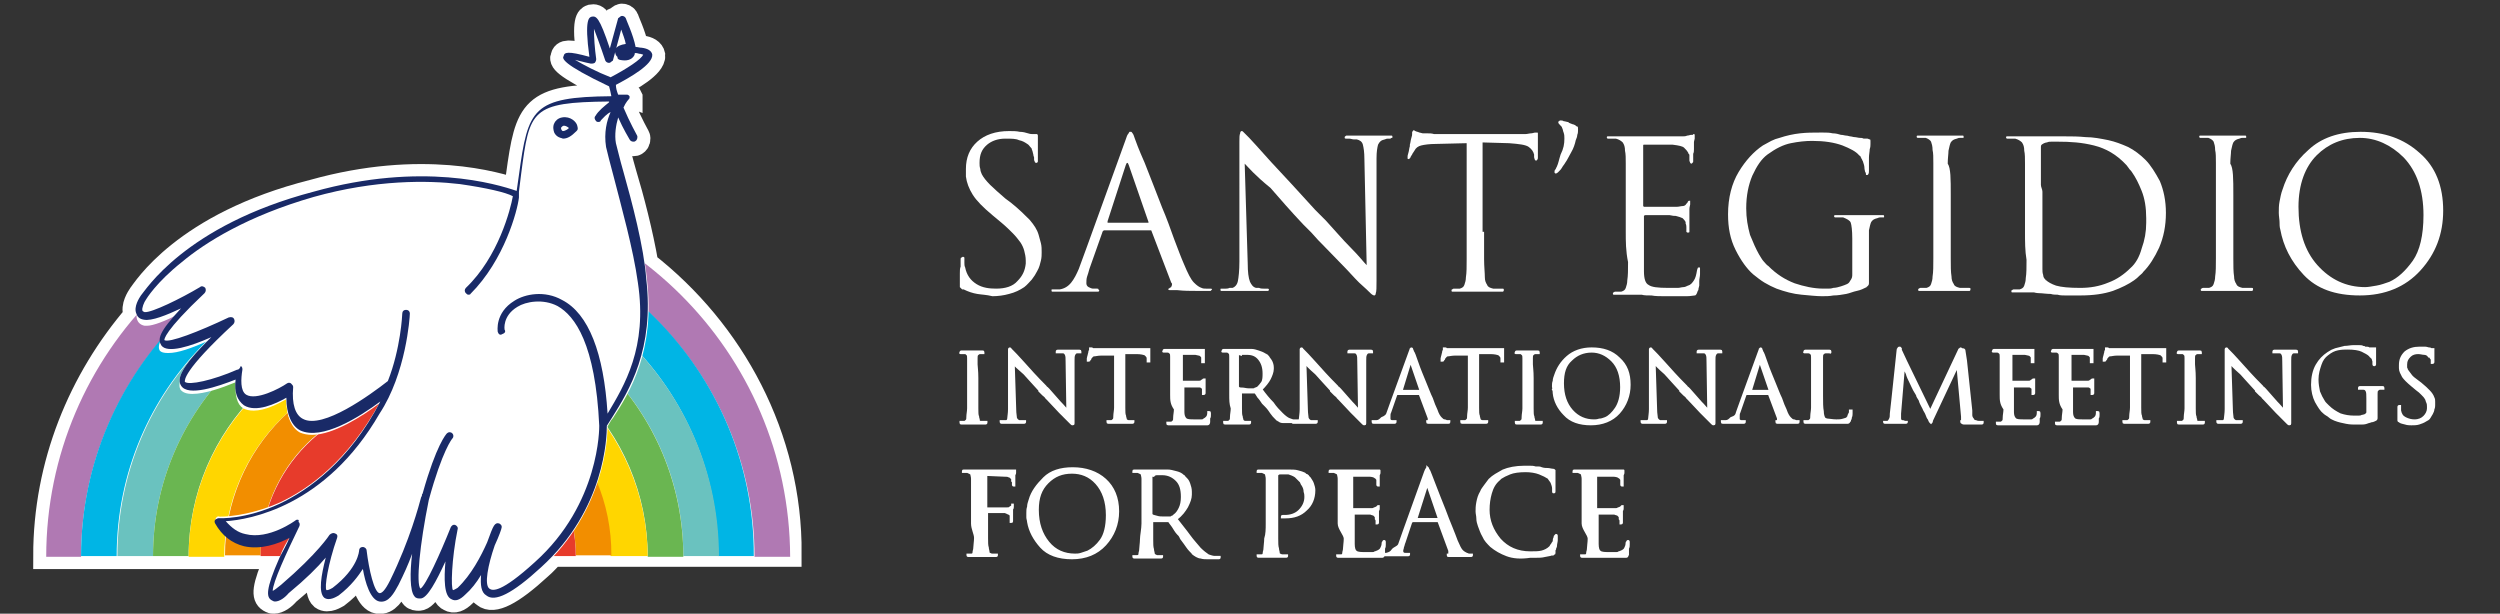 <?xml version="1.0" encoding="utf-8"?>
<!-- Generator: Adobe Illustrator 28.3.0, SVG Export Plug-In . SVG Version: 6.00 Build 0)  -->
<svg version="1.1" id="Livello_1" xmlns="http://www.w3.org/2000/svg" xmlns:xlink="http://www.w3.org/1999/xlink" x="0px" y="0px"
	 viewBox="0 0 330 81" style="enable-background:new 0 0 330 81;" xml:space="preserve">
<rect x="0" y="0" width="330" height="81" fill="#333333" stroke="none"/>
<style type="text/css">
	.st0{fill:#FFFFFF;stroke:#FFFFFF;stroke-width:3.434;stroke-miterlimit:10;}
	.st1{fill:#B079B3;}
	.st2{fill:#00B5E5;}
	.st3{fill:#6AC2BF;}
	.st4{fill:#6AB651;}
	.st5{fill:#FFD600;}
	.st6{fill:#F28E00;}
	.st7{fill:#E73B2B;}
	.st8{fill:#FFFFFF;}
	.st9{fill:#192A67;}
	.st10{fill:#FFFFFF;stroke:#FFFFFF;stroke-width:0.284;stroke-miterlimit:10;}
	.st11{fill:#FFFFFF;stroke:#FFFFFF;stroke-width:0.25;stroke-miterlimit:10;}
</style>
<g>
	<path class="st0" d="M85.2,34.9c-0.7-4.1-1.9-8.7-2.9-12c-0.5-1.7-0.8-3.1-1-3.8c-0.2-1.1,0-2.4,0.3-3.4c0.7,1.6,1.4,2.7,1.5,2.9
		c0.1,0.2,0.3,0.3,0.5,0.3c0.1,0,0.2,0,0.3-0.1c0.2-0.1,0.3-0.5,0.2-0.7c0,0-1-1.8-1.8-3.7c0.3-0.7,0.7-1.1,0.7-1.1l0,0l0,0
		c0,0,0-0.1,0.1-0.1c0,0,0,0,0-0.1V13l0,0c0-0.1,0-0.1,0-0.1l0,0l0,0l0,0L83,12.7l0,0c0,0-0.1-0.1-0.2-0.1l0,0h-0.1
		c-0.3,0-0.7,0-1.1,0c-0.2-0.5-0.3-0.9-0.3-1.3c1.9-1,4.9-2.7,4.8-4c-0.1-0.5-0.6-0.8-1.4-0.9c-0.3,0-0.5-0.1-0.8-0.1
		c-0.3-1.6-1.3-3.7-1.3-3.8c-0.1-0.2-0.3-0.3-0.5-0.3s-0.3,0.2-0.5,0.3l-1.1,4c-1.4-4.2-1.8-4.3-2.4-4.2c-0.3,0.1-1,0.2-0.3,5.3
		c-2.9-0.8-3.3-0.6-3.4-0.1c-0.2,0.3-0.3,1,6,4c0.1,0.3,0.2,0.8,0.3,1.3c-10.4,0.1-11,1.6-12.2,10.4c-0.1,0.7-0.2,1.4-0.3,2.1
		c-2.6-0.9-12.5-3.9-26.8,0.1c-17.1,4.3-22.3,13-22.8,13.6c-0.2,0.3-1,1.5-0.6,2.4c0,0.1,0.1,0.2,0.1,0.2c-7.4,8.6-12,19.7-12,31.8
		h4.6h4.7H19h1h4.7h4.7h4.7h2.6v0.1c-1.9,4.3-1.7,5.2-1.1,5.6c0.2,0.1,0.3,0.2,0.5,0.2c0.6,0,1.3-0.5,1.8-1.1
		c2.3-1.9,3.8-3.4,4.9-4.7c-0.6,2.3-1,4.6-0.2,5.3c0.7,0.5,1.7-0.2,1.9-0.3c1.7-1.3,2.6-2.6,3.2-3.5c0.3,1.8,1,4.1,2.2,4.3
		s1.9-1.1,2.5-2.2c0.7-1.4,1.3-2.7,1.8-4.1c-0.3,2.5-0.3,4.9,0.3,5.6c0.2,0.3,0.5,0.3,0.8,0.3c0.9,0,2.1-2.3,3.3-4.9
		c-0.2,2.3-0.2,4.6,0.8,5c0.5,0.3,1.1,0.1,1.8-0.6c0.8-0.7,1.5-1.6,2.1-2.6c-0.1,1.3,0,2.3,0.7,2.7c1.1,0.9,3.4-0.2,7.2-3.7
		c0.6-0.5,1.1-1.1,1.7-1.7h2.7h4.7h5H90h1h3.7h4.7h4.7C104.2,57.7,96.6,43.8,85.2,34.9z"/>
	<g>
		<g>
			<path class="st1" d="M55.2,24.6c-27.1,0-49.1,21.9-49.1,48.9h4.6c0-24.4,20-44.4,44.5-44.4s44.4,20,44.4,44.4h4.7
				C104.2,46.4,82.2,24.6,55.2,24.6z"/>
			<path class="st2" d="M55.2,29c-24.5,0-44.5,20-44.5,44.4h4.7c0-22,17.7-39.7,39.7-39.7s39.7,17.7,39.7,39.7h4.7
				C99.6,49,79.7,29,55.2,29z"/>
			<path class="st3" d="M55.2,33.7c-22,0-39.7,17.7-39.7,39.7h3.7h1c0-19.2,15.7-35,35-35s35,15.7,35,35h1h3.7
				C94.9,51.6,77.1,33.7,55.2,33.7z"/>
			<path class="st4" d="M55.2,38.4c-19.2,0-35,15.7-35,35h4.7c0-16.7,13.6-30.3,30.3-30.3c16.7,0.1,30.3,13.7,30.3,30.4h4.7
				C90.2,54.1,74.5,38.4,55.2,38.4z"/>
			<path class="st5" d="M55.2,43.2c-16.7,0-30.3,13.6-30.3,30.3h4.7c0-14.2,11.3-25.6,25.5-25.6s25.5,11.4,25.5,25.5h4.9
				C85.4,56.9,71.8,43.2,55.2,43.2z"/>
			<path class="st6" d="M55.2,47.8c-14.1,0-25.5,11.4-25.5,25.5h4.7c0-11.6,9.4-20.8,20.8-20.8S76,61.9,76,73.3h4.7
				C80.8,59.4,69.3,47.8,55.2,47.8z"/>
			<path class="st7" d="M55.2,52.6c-11.6,0-20.8,9.4-20.8,20.8h4.7c0-8.9,7.2-16.1,16.1-16.1s16.1,7.2,16.1,16.1H76
				C76,62,66.6,52.6,55.2,52.6z"/>
		</g>
		<g>
			<path class="st8" d="M85.4,36.9c1.1,9.3-2.2,14.8-4.5,18.3c-0.3,0.3-0.5,0.8-0.7,1.1c0,1.4-0.3,11-8.7,18.7
				c-3.8,3.4-6,4.5-7.2,3.7c-0.7-0.5-0.8-1.6-0.7-2.7c-0.6,0.9-1.3,1.8-2.1,2.6c-0.7,0.7-1.3,0.8-1.8,0.6c-0.9-0.5-1-2.7-0.8-5
				c-1.1,2.6-2.4,4.8-3.3,4.8c-0.3,0-0.6-0.1-0.8-0.3c-0.6-0.8-0.6-3.1-0.3-5.6c-0.5,1.3-1.1,2.6-1.8,4.1c-0.5,1.1-1.4,2.4-2.5,2.2
				s-1.9-2.6-2.2-4.5c-0.6,1-1.5,2.3-3.2,3.5c-0.3,0.2-1.3,1-1.9,0.3c-0.9-0.6-0.5-3,0.2-5.3c-1,1.1-2.6,2.6-4.9,4.7
				c-0.6,0.5-1.3,1.1-1.8,1.1c-0.2,0-0.3-0.1-0.5-0.2c-0.5-0.3-0.8-1.1,1.1-5.6c0.3-1,0.9-1.9,1.3-2.6c-1.5,0.8-3.8,1.6-6,1.1
				c-1.6-0.3-2.7-1.3-3.8-3c-0.1-0.2-0.1-0.3,0-0.5s0.3-0.3,0.5-0.2c0,0,3.5,0.1,8-1.9c3.8-1.8,9-5.5,13.2-13.3
				c-2.6,1.9-7.8,5.3-10.6,3.8c-1.3-0.6-1.8-2.1-1.8-4.3c-1.4,0.8-4.1,1.9-5.6,1c-0.9-0.6-1.1-1.7-1.1-3.4c-2.4,0.9-6.4,2.3-7.2,0.8
				c-0.5-0.8-0.3-2.2,4-6.4c-2.9,1.3-6,2.3-6.6,1.1C21,45,21,43.9,23.9,40.7c-1.8,0.9-3.9,1.8-4.9,1.5c-0.7-0.2-0.9-0.6-1-0.8
				c-0.3-0.9,0.3-2.2,0.6-2.4c0.3-0.6,5.6-9.3,22.7-14c14.3-4.2,24.4-1.3,26.9-0.3c0.1-0.7,0.2-1.4,0.3-2.1
				c1.1-8.8,1.8-10.3,12.2-10.4c-0.1-0.5-0.3-0.9-0.3-1.3c-6.3-3-6.1-3.5-6-4C74.6,6.4,75,6.2,77.8,7c-0.7-5-0.1-5.2,0.3-5.3
				c0.5-0.1,1,0,2.4,4.2l1.1-4c0,0,0.2-0.1,0.4-0.1s0.3,0.1,0.5,0.3c0,0.1,0.9,2.2,1.3,3.8c0.2,0,0.5,0,0.8,0.1
				c0.9,0.1,1.3,0.3,1.4,0.9c0.2,1.3-2.7,3-4.8,4c0.1,0.3,0.2,0.9,0.3,1.3c0.3,0,0.7,0,1.1,0h0.1l0,0c0.1,0,0.1,0,0.2,0.1l0,0
				l0.1,0.1l0,0l0,0l0,0v0.1l0,0v-0.1c0,0,0,0,0,0.1c0,0,0,0.1-0.1,0.1l0,0l0,0c0,0-0.3,0.3-0.7,1.1c0.9,1.8,1.8,3.7,1.8,3.7
				c0.1,0.2,0.1,0.6-0.2,0.7c-0.1,0-0.2,0.1-0.3,0.1c-0.2,0-0.3-0.1-0.5-0.3c-0.1-0.1-0.8-1.4-1.5-2.9c-0.3,1-0.5,2.1-0.3,3.4
				c0.1,0.7,0.5,2.1,1,3.8C83.4,26.6,85,32.6,85.4,36.9z"/>
			<path class="st8" d="M59.6,57.5c0,0-1.3,1.3-3.3,8.5"/>
			<g>
				<path class="st8" d="M36.3,79.2c-0.2,0-0.3-0.1-0.3-0.2c-0.5-0.3-0.6-1.3,1.1-5.4c0.3-0.8,0.8-1.8,1.3-2.6l0.2-0.3l-0.3,0.1
					c-1.1,0.6-2.7,1.3-4.6,1.3c-0.5,0-0.9,0-1.3-0.1c-1.6-0.3-2.7-1.3-3.7-2.9c-0.1-0.1-0.1-0.3,0-0.3c0.1-0.1,0.2-0.2,0.3-0.2h0.1
					c0.6,0,3.9-0.1,7.9-1.9c3.8-1.7,9-5.5,13.2-13.3L50,53.3c-2.1,1.6-6,4.1-8.8,4.1c-0.6,0-1.1-0.1-1.6-0.3
					c-1.1-0.6-1.8-2.1-1.8-4.2v-0.2l-0.2,0.1c-0.9,0.5-2.6,1.4-4.1,1.4c-0.6,0-1-0.1-1.4-0.3c-0.8-0.5-1.1-1.7-1-3.3v-0.2L31,50.5
					c-1.7,0.7-4,1.5-5.6,1.5c-0.8,0-1.3-0.2-1.6-0.6c-0.3-0.7-0.3-1.9,4-6.3l-0.1-0.2c-2.5,1.1-4.2,1.7-5.5,1.7
					c-0.6,0-0.9-0.1-1.1-0.3c-0.3-0.5-0.3-1.5,2.6-4.7v-0.2c-1.9,1-3.5,1.6-4.3,1.6c-0.1,0-0.2,0-0.3,0c-0.6-0.1-0.9-0.5-1-0.8
					c-0.3-0.9,0.3-2.1,0.6-2.3c0.2-0.3,5.5-9.2,22.5-14C46,24.5,50.8,24,55.4,24c6.4,0,10.9,1.3,12.5,1.8h0.2v-0.1
					c0.1-0.7,0.2-1.4,0.3-2.1c1.1-8.7,1.7-10.2,12.1-10.3h0.1v-0.1c-0.2-0.5-0.3-0.9-0.3-1.3v-0.1H80c-6.3-3-6-3.4-5.8-3.9
					c0.1-0.2,0.2-0.3,0.7-0.3s1.4,0.2,2.6,0.5h0.2V7.6c-0.7-4.9-0.1-5,0.2-5c0.1,0,0.1,0,0.2,0c0.3,0,0.9,0.7,2.1,4.2l0.1,0.3l1-4.9
					c0-0.2,0.2-0.3,0.3-0.3l0,0c0.2,0,0.3,0.1,0.3,0.2s0.9,2.2,1.3,3.8V6h0.1c0.2,0,0.5,0,0.8,0.1c0.8,0.1,1.1,0.3,1.3,0.8
					c0.1,0.9-1.6,2.3-4.8,3.9h-0.1v0.1c0.1,0.3,0.2,0.9,0.3,1.4v0.1c0,0,0.8,0,1.1,0H82c0.1,0,0.1,0,0.1,0.1c0.1,0,0.1,0.1,0.1,0.1
					l0,0l0,0v0.2c0,0.1,0,0.1,0,0.1l0,0V13l0,0l0,0c0,0-0.3,0.3-0.7,1.1l0,0v0.1c0.9,1.9,1.8,3.7,1.8,3.7c0.1,0.1,0.1,0.2,0,0.3
					c0,0.1-0.1,0.2-0.2,0.2s-0.1,0.1-0.2,0.1s-0.3-0.1-0.3-0.2c0,0-0.7-1.3-1.5-2.9L81,15.1v0.7c-0.3,1.1-0.5,2.3-0.3,3.4
					c0.1,0.7,0.5,2.1,1,3.8c1.1,3.9,2.6,9.7,3.2,14.2c1.1,9.3-2.2,14.7-4.3,18.2c-0.3,0.3-0.5,0.9-0.7,1.1l0,0l0,0
					c0,1.1-0.2,11-8.7,18.5c-2.7,2.6-4.7,3.8-6,3.8c-0.3,0-0.6-0.1-0.9-0.3c-0.6-0.3-0.8-1.3-0.6-2.6h-0.3c-0.7,1-1.4,1.8-2.1,2.6
					c-0.5,0.3-0.9,0.7-1.3,0.7c-0.2,0-0.3,0-0.3-0.1c-0.7-0.3-1-2.1-0.7-4.9V74c-1.8,4-2.6,4.8-3.2,4.9l0,0c-0.3,0-0.5-0.1-0.7-0.3
					c-0.3-0.3-0.7-1.8-0.3-5.5l-0.3-0.2c-0.6,1.4-1.1,2.7-1.8,4.1c-0.5,0.9-1.1,2.2-2.2,2.2c-0.1,0-0.1,0-0.2,0
					c-1.1-0.2-1.8-2.5-2.1-4.2L48,74.6l-0.2,0.3c-0.7,1.1-1.8,2.4-3.2,3.4c-0.2,0.2-0.8,0.6-1.3,0.6c-0.2,0-0.3-0.1-0.5-0.2
					c-0.7-0.5-0.6-2.3,0.2-5.2l-0.2-0.1c-1.3,1.4-2.9,3-4.9,4.7C37.6,78.6,36.9,79.2,36.3,79.2z"/>
				<g>
					<path class="st9" d="M82.3,22.7c-0.5-1.7-0.8-3.1-1-3.8c-0.2-1.1,0-2.4,0.3-3.4c0.7,1.6,1.4,2.7,1.5,2.9
						c0.1,0.2,0.3,0.3,0.5,0.3c0.1,0,0.2,0,0.3-0.1c0.2-0.1,0.3-0.5,0.2-0.7c0,0-1-1.8-1.8-3.7c0.3-0.7,0.7-1.1,0.7-1.1l0,0l0,0
						c0,0,0-0.1,0.1-0.1c0,0,0,0,0-0.1v-0.1l0,0c0-0.1,0-0.1,0-0.1l0,0l0,0l0,0L83,12.6l0,0c0,0-0.1-0.1-0.2-0.1l0,0h-0.1
						c-0.3,0-0.7,0-1.1,0c-0.2-0.5-0.3-0.9-0.3-1.3c1.9-1,4.9-2.7,4.8-4c-0.1-0.5-0.6-0.8-1.4-0.9c-0.3,0-0.5-0.1-0.8-0.1
						c-0.3-1.6-1.3-3.7-1.3-3.8c-0.1-0.2-0.3-0.3-0.5-0.3s-0.3,0.2-0.5,0.3l-1.1,4c-1.4-4.2-1.8-4.3-2.4-4.2c-0.3,0.1-1,0.2-0.3,5.3
						c-2.9-0.8-3.3-0.6-3.4-0.1c-0.2,0.3-0.3,1,6,4c0.1,0.3,0.2,0.8,0.3,1.3c-10.4,0.1-11,1.6-12.2,10.4c-0.1,0.7-0.2,1.4-0.3,2.1
						c-2.6-0.9-12.5-3.9-26.8,0.1C24.3,29.8,19.1,38.5,18.6,39c-0.2,0.3-1,1.5-0.6,2.4c0.1,0.3,0.3,0.7,1,0.8c1,0.2,3-0.6,4.9-1.5
						c-3,3.2-3.1,4.1-2.6,4.9c0.8,1.1,3.9,0.1,6.6-1.1c-4.3,4.2-4.5,5.6-4,6.4c0.9,1.5,4.9,0.1,7.2-0.8c-0.2,1.7,0.2,2.7,1.1,3.4
						c1.6,1,4.2-0.2,5.6-1c0,2.2,0.7,3.7,1.8,4.3c2.9,1.4,7.9-1.8,10.6-3.8c-4.1,7.9-9.5,11.7-13.3,13.5c-4.5,2.1-7.9,1.9-8,1.9
						c-0.2,0-0.3,0.1-0.5,0.2c-0.1,0.2-0.1,0.3,0,0.5c0.9,1.6,2.2,2.6,3.8,3c2.2,0.5,4.5-0.3,6-1.1c-0.3,0.8-0.9,1.8-1.3,2.6
						c-1.9,4.3-1.7,5.2-1.1,5.6c0.2,0.1,0.3,0.2,0.5,0.2c0.6,0,1.3-0.5,1.8-1.1c2.3-1.9,3.8-3.4,4.9-4.7c-0.6,2.3-1,4.6-0.2,5.3
						c0.7,0.5,1.7-0.2,1.9-0.3c1.7-1.3,2.6-2.6,3.2-3.5c0.3,1.8,1,4.1,2.2,4.3s1.9-1.1,2.5-2.2c0.7-1.4,1.3-2.7,1.8-4.1
						c-0.3,2.5-0.3,4.9,0.3,5.6c0.2,0.3,0.5,0.3,0.8,0.3c0.9,0,2.1-2.3,3.3-4.9c-0.2,2.3-0.2,4.6,0.8,5c0.5,0.3,1.1,0.1,1.8-0.6
						c0.8-0.7,1.5-1.6,2.1-2.6c-0.1,1.3,0,2.3,0.7,2.7c1.1,0.9,3.4-0.2,7.2-3.7c8.5-7.7,8.7-17.3,8.7-18.7c0.2-0.3,0.5-0.8,0.7-1.1
						c2.2-3.5,5.6-9,4.5-18.3C85,32.6,83.4,26.6,82.3,22.7z M75.9,7.9C76.4,8,77,8.2,78,8.4c0.2,0,0.3,0,0.5-0.1
						c0.1-0.1,0.2-0.3,0.2-0.5c-0.2-1.4-0.3-2.9-0.3-4c0.3,0.8,0.8,2.1,1.5,4.2c0.1,0.2,0.3,0.3,0.5,0.3s0.3-0.2,0.5-0.3L82,3.9
						c0.2,0.6,0.5,1.3,0.6,1.9c-0.7,0.1-1.1,0.3-1.3,0.6c-0.2,0.3-0.1,0.9,0.2,1.1c0,0.3,0.1,0.3,0.3,0.4c0.1,0,1.1,0.3,1.7-0.3
						c0.1-0.1,0.3-0.3,0.3-0.6c0.2,0,0.3,0,0.6,0.1c0.3,0,0.3,0.1,0.5,0.1c-0.2,0.6-2.2,1.9-4.3,3C78.8,9.5,77.1,8.6,75.9,7.9z
						 M80.2,54.6c-0.5-8-2.5-13.2-6-15c-2.3-1.3-4.9-0.8-6.3,0.1c-2.6,1.6-2.2,4-2.2,4.1c0.1,0.3,0.3,0.5,0.6,0.3
						c0.3-0.1,0.5-0.3,0.3-0.6c0,0-0.3-1.8,1.7-3c1.1-0.7,3.4-1.1,5.3-0.1c2.3,1.3,5,5,5.5,15.8l0,0c0,0.2,0.1,10.3-8.5,18
						c-4.5,4.1-5.6,3.8-6,3.5c-0.7-0.5-0.2-3.1,0.7-5.7c0.6-1.3,0.9-2.2,0.9-2.3c0.1-0.3-0.1-0.5-0.3-0.6c-0.3-0.1-0.5,0-0.7,0.3
						s-0.5,1.1-0.9,2.2c-0.8,1.8-2.1,4.3-3.9,6c-0.5,0.3-0.6,0.3-0.6,0.3c-0.3-0.2-0.2-4.1,0.6-8c0.1-0.3-0.1-0.5-0.3-0.6
						c-0.3-0.1-0.5,0.1-0.6,0.3c-1.4,3.5-3.3,7.7-4,8.1c-0.6-0.6-0.1-5.8,1.1-11.7l0,0c1.8-6.6,3.1-8.1,3.1-8.1
						c0.2-0.2,0.2-0.5,0-0.7s-0.5-0.2-0.7,0c-0.1,0.1-1.4,1.5-3.2,7.9c0,0.1-0.1,0.1-0.1,0.2s0,0.2-0.1,0.3c-0.3,1.1-1.5,5.7-4.1,11
						c-0.7,1.4-1.1,1.7-1.4,1.7c-0.7-0.1-1.4-3.1-1.7-5.6c0-0.3-0.3-0.5-0.5-0.5c-0.3,0-0.5,0.2-0.5,0.5c0,0-0.1,2.3-3.5,4.9
						c-0.5,0.3-0.7,0.3-0.8,0.3c-0.3-0.3,0.2-3.5,1.4-6.9c0.1-0.3,0-0.5-0.3-0.6c-0.2-0.1-0.5,0-0.7,0.2c0,0-1.5,2.4-6.4,6.6
						c-0.6,0.5-0.9,0.7-1.1,0.8c0-1.1,1.8-5,3.5-8.5c0.1-0.2,0.1-0.5-0.1-0.6c0.1-0.2,0-0.3-0.1-0.3s-0.2,0-0.3,0.1
						c0,0-3.5,2.6-6.6,1.8c-1-0.2-1.8-0.8-2.6-1.7c3.1-0.2,13.2-1.9,20.3-14.2l0,0c3.5-5.3,4-12.7,4-13.2c0-0.3-0.2-0.5-0.5-0.5
						s-0.5,0.2-0.5,0.5c0,0.1-0.2,4.6-1.9,8.9c-2.3,1.8-8.6,6.4-11.2,5c-1-0.5-1.5-1.9-1.3-4.2c0-0.2-0.1-0.3-0.3-0.5
						c-0.2-0.1-0.3-0.1-0.5,0c-1,0.7-4.1,2.3-5.4,1.5c-0.8-0.5-0.7-2.1-0.5-3.3c0-0.2,0-0.3-0.2-0.5c-0.2,0.5-0.4,0.5-0.5,0.5
						c-3.2,1.4-6.4,2.1-6.9,1.6c0-0.2-0.3-1.4,6.4-7.6c0.2-0.2,0.2-0.5,0.1-0.7s-0.3-0.3-0.7-0.2c-4,1.9-7.9,3.4-8.5,3
						c0-0.1-0.1-1.1,5.3-6.2c0.2-0.2,0.2-0.5,0.1-0.7c-0.2-0.2-0.5-0.3-0.7-0.1c-2.5,1.5-6.4,3.4-7.3,3.3c-0.3-0.1-0.3-0.2-0.3-0.2
						c-0.1-0.3,0.2-1.1,0.5-1.5l0,0c0,0,1.3-2.2,4.7-4.9c3.1-2.6,8.7-6.1,17.4-8.6c8.2-2.3,15.1-2.2,19.3-1.7c3.5,0.5,6.1,1.1,7,1.6
						c-0.3,1.7-1.9,8-6.2,12.1c-0.2,0.2-0.2,0.5,0,0.7c0.1,0.1,0.2,0.2,0.3,0.2s0.3,0,0.3-0.1c4.5-4.5,6.2-11,6.4-12.7V26l0,0
						c0,0,0-0.1,0-0.2s0-0.1,0-0.2l0,0c0-0.1,0-0.2,0-0.3c0.1-0.9,0.2-1.7,0.3-2.4c1.1-8.4,1.3-9.4,11.6-9.5c0,0,0,0,0,0.1
						c-0.6,0.5-1.4,1.1-1.8,1.8c-0.2,0.2-0.1,0.5,0.1,0.7c0.1,0.1,0.2,0.1,0.3,0.1c0.2,0,0.3-0.1,0.3-0.2c0.3-0.3,0.8-0.9,1.3-1.1
						c-0.5,1.1-0.9,2.7-0.6,4.6c0.2,0.8,0.5,2.1,1,3.9c1,3.9,2.6,9.6,3.2,14C85.5,45.9,82.4,50.9,80.2,54.6z"/>
					<path class="st9" d="M74.2,15.5c-0.6,0.1-0.9,0.5-1,0.7c-0.3,0.5-0.1,1.1-0.1,1.1c0,0.1,0.2,0.7,0.9,0.9c0.1,0,0.3,0.1,0.3,0.1
						c0.6,0,1.1-0.3,1.8-1c0.2-0.2,0.2-0.3,0.1-0.7C76.1,16.1,75.3,15.3,74.2,15.5z M74.3,17.3c-0.1,0-0.2-0.2-0.2-0.2
						s-0.1-0.2,0-0.3c0.1-0.1,0.2-0.2,0.3-0.2h0.1c0.2,0,0.5,0.2,0.6,0.3C74.7,17.3,74.3,17.3,74.3,17.3z"/>
				</g>
			</g>
		</g>
	</g>
	<g>
		<path class="st8" d="M129,38.8c-0.6-0.1-1.2-0.3-1.8-0.6c0,0,0,0-0.1,0c0,0,0,0-0.1,0c-0.1-0.1-0.2-0.2-0.3-0.3c0-0.1,0-0.3,0-0.7
			c0-0.4,0-0.8,0-1.1c0-0.3,0-0.7,0.1-0.9c0-0.2,0-0.4,0-0.5c0-0.2,0-0.3,0-0.4c0-0.1,0-0.3,0.1-0.3s0.1-0.1,0.2-0.1
			c0.1,0,0.1,0,0.2,0.1c0,0,0,0.1,0,0.2c0,0.1,0,0.3,0,0.5c0,0.2,0,0.4,0.1,0.6c0.2,1,0.7,1.7,1.5,2.2s1.7,0.6,2.6,0.6
			c1.2,0,2.2-0.3,2.8-1c0.7-0.7,1-1.4,1.1-2.3c0-0.1,0-0.1,0-0.2c0-0.1,0-0.1,0-0.2c0-0.5-0.1-0.9-0.2-1.3s-0.3-0.8-0.5-1.1
			c-0.3-0.4-0.6-0.8-1-1.2c-0.4-0.4-0.9-0.9-1.5-1.4l-1.2-1c-1.2-1-2.1-1.9-2.6-2.7c-0.5-0.8-0.8-1.6-0.9-2.4c0-0.2,0-0.3,0-0.5
			s0-0.3,0-0.5c0-1.5,0.5-2.7,1.5-3.6s2.4-1.4,4.2-1.4c0.5,0,1,0,1.4,0.1c0.4,0,0.8,0.1,1.1,0.2c0.3,0.1,0.5,0.1,0.6,0.1
			c0.1,0,0.3,0,0.4,0s0.2,0,0.2,0c0,0,0.1,0.1,0.1,0.2c0,0,0,0.1,0,0.2c0,0.1,0,0.3,0,0.6c0,0.2,0,0.5,0,0.9c0,0.3,0,0.8,0,1.2
			c0,0.2,0,0.4,0,0.5s-0.1,0.2-0.2,0.2s-0.1,0-0.2-0.1c0-0.1-0.1-0.2-0.1-0.3c0-0.1,0-0.2,0-0.3c0-0.1-0.1-0.2-0.1-0.4
			c0-0.1-0.1-0.3-0.1-0.4s-0.1-0.2-0.1-0.3s-0.1-0.2-0.2-0.3c-0.1-0.1-0.2-0.3-0.4-0.4c-0.3-0.2-0.6-0.4-1.1-0.5
			c-0.4-0.2-1-0.2-1.8-0.2c-1,0-1.8,0.3-2.4,0.8c-0.7,0.6-1,1.3-1,2.4c0,0.3,0,0.5,0.1,0.8c0,0.2,0.1,0.5,0.2,0.7
			c0.2,0.4,0.6,0.9,1.1,1.4c0.5,0.5,1.2,1.1,2,1.8l0.8,0.6c1,0.8,1.8,1.6,2.4,2.2c0.6,0.7,1,1.3,1.2,2c0.1,0.4,0.2,0.7,0.3,1.1
			c0.1,0.4,0.1,0.8,0.1,1.2c0,0.3,0,0.7-0.1,1.1c-0.1,0.4-0.2,0.9-0.5,1.4c-0.2,0.4-0.4,0.7-0.7,1.1c-0.3,0.3-0.6,0.7-1,1
			c-0.6,0.4-1.2,0.7-2,0.9c-0.7,0.2-1.5,0.3-2.2,0.3C130.2,38.9,129.6,38.9,129,38.8z"/>
		<path class="st8" d="M142.4,35.5l1.1-3l5.1-14.1c0.1-0.3,0.2-0.6,0.3-0.7s0.1-0.2,0.2-0.3c0,0,0,0,0,0s0,0,0.1,0s0,0,0.1,0
			c0,0,0,0,0,0c0.1,0,0.1,0.1,0.2,0.2s0.2,0.4,0.3,0.7c0.1,0.3,0.5,1.4,1.3,3.2c0.7,1.8,1.5,3.8,2.3,5.9c0.6,1.4,1.1,2.8,1.6,4.2
			c0.5,1.3,0.9,2.4,1.3,3.3c0.5,1.2,0.9,2,1.3,2.4c0.4,0.4,0.7,0.6,1,0.7c0.2,0.1,0.4,0.1,0.6,0.1c0.2,0,0.4,0,0.5,0
			c0.1,0,0.2,0,0.2,0c0,0,0.1,0.1,0.1,0.1s-0.1,0.1-0.2,0.2c-0.1,0-0.2,0-0.4,0c-0.2,0-0.7,0-1.5,0c-0.8,0-1.6,0-2.5-0.1
			c-0.1,0-0.1,0-0.2,0c-0.1,0-0.1,0-0.2,0c0,0-0.1,0-0.1,0c0,0-0.1,0-0.1,0c-0.2,0-0.3,0-0.4,0s-0.2-0.1-0.2-0.1
			c0-0.1,0-0.1,0.1-0.1c0,0,0.1-0.1,0.1-0.1c0.1,0,0.1-0.1,0.2-0.1c0-0.1,0.1-0.2,0.1-0.3c0,0,0-0.1,0-0.1c0-0.1,0-0.1-0.1-0.2
			l-2.6-6.8c0,0,0-0.1-0.1-0.1c0,0-0.1,0-0.2,0l-5.9,0c-0.1,0-0.1,0-0.2,0.1c0,0-0.1,0.1-0.1,0.2l-1.7,4.8c-0.1,0.4-0.2,0.7-0.3,1
			c-0.1,0.3-0.1,0.6-0.1,0.9c0,0.2,0.1,0.4,0.3,0.5c0.2,0.1,0.4,0.2,0.6,0.2c0,0,0.1,0,0.1,0c0,0,0.1,0,0.1,0l0.3,0
			c0.1,0,0.2,0,0.2,0.1s0.1,0.1,0.1,0.1c0,0.1,0,0.1-0.1,0.2c-0.1,0-0.2,0-0.3,0c-0.1,0-0.3,0-0.4,0c-0.1,0-0.3,0-0.5,0
			c-0.1,0-0.1,0-0.2,0c-0.1,0-0.1,0-0.2,0c-0.2,0-0.4,0-0.6,0c-0.2,0-0.3,0-0.4,0s-0.2,0-0.4,0s-0.5,0-0.8,0c-0.2,0-0.4,0-0.6,0
			c-0.2,0-0.5,0-0.7,0c-0.1,0-0.2,0-0.3,0s-0.2,0-0.3,0c-0.2,0-0.3,0-0.4,0c-0.1,0-0.1-0.1-0.1-0.2c0-0.1,0-0.1,0.1-0.1
			c0,0,0.1,0,0.2,0c0.1,0,0.1,0,0.2,0s0.1,0,0.2,0c0.1,0,0.1,0,0.2,0c0.1,0,0.1,0,0.2,0c0.6-0.1,1.1-0.4,1.5-0.9
			C141.8,36.8,142.1,36.2,142.4,35.5L142.4,35.5z M146.2,29.4h5.3c0.1,0,0.1,0,0.1,0c0,0,0-0.1,0-0.1l-2.6-7.5
			c-0.1-0.2-0.1-0.3-0.2-0.3s-0.1,0.1-0.2,0.3l-2.4,7.4c0,0,0,0,0,0.1c0,0,0,0,0,0.1C146.1,29.4,146.1,29.4,146.2,29.4
			C146.2,29.4,146.2,29.4,146.2,29.4L146.2,29.4z"/>
		<path class="st8" d="M164.3,21.6l0.4,13.2c0,1.1,0.1,1.9,0.3,2.4c0.2,0.4,0.4,0.7,0.8,0.8c0.1,0,0.1,0,0.2,0c0,0,0.1,0,0.2,0
			c0.2,0.1,0.4,0.1,0.6,0.1c0.2,0,0.3,0,0.4,0c0.1,0,0.1,0,0.2,0c0,0,0.1,0.1,0.1,0.1c0,0.1,0,0.1-0.1,0.2c-0.1,0-0.2,0-0.4,0
			c-0.4,0-0.7,0-1.1,0c-0.3,0-0.6,0-0.9,0c-0.3,0-0.5,0-0.6,0s-0.3,0-0.3,0c-0.1,0-0.2,0-0.3,0c-0.2,0-0.4,0-0.6,0
			c-0.2,0-0.5,0-0.8,0c-0.3,0-0.6,0-0.9,0c-0.1,0-0.2,0-0.3,0c-0.1,0-0.1-0.1-0.1-0.2c0-0.1,0-0.1,0.1-0.1c0,0,0.1,0,0.2,0
			c0.1,0,0.2,0,0.4,0c0.1,0,0.3,0,0.5-0.1c0.1,0,0.1,0,0.2,0s0.1,0,0.2,0c0.3-0.1,0.6-0.4,0.7-0.9c0.1-0.5,0.2-1.4,0.2-2.6l0-1.7
			V18.7c0-0.5,0-0.9,0.1-1.1c0-0.2,0.1-0.3,0.2-0.3c0.1,0,0.1,0,0.2,0.1s0.2,0.2,0.3,0.3c0,0,0,0,0.1,0.1c0.1,0.1,0.1,0.1,0.2,0.2
			c0.1,0.1,0.1,0.1,0.2,0.2c0.2,0.2,1.2,1.3,2.9,3.2c1.8,1.9,3.7,4,5.8,6.3c0.2,0.2,0.3,0.3,0.5,0.5c0.2,0.2,0.3,0.3,0.5,0.5
			c0.1,0.1,0.1,0.1,0.2,0.2c0.1,0.1,0.1,0.1,0.2,0.2c1.2,1.3,2.2,2.5,3.3,3.6s1.7,1.9,2.1,2.3l-0.3-14c0-0.9-0.1-1.5-0.2-1.9
			c-0.1-0.4-0.4-0.6-0.8-0.7c-0.1,0-0.1,0-0.2,0c-0.1,0-0.1,0-0.2,0c-0.2,0-0.4-0.1-0.6-0.1c-0.2,0-0.3,0-0.4,0s-0.2,0-0.2-0.1
			c0,0,0-0.1,0-0.1c0-0.1,0.1-0.1,0.2-0.2c0.1,0,0.2,0,0.4,0c0.1,0,0.1,0,0.2,0s0.1,0,0.1,0c0.3,0,0.5,0,0.8,0s0.5,0,0.7,0
			c0.3,0,0.5,0,0.7,0c0.2,0,0.3,0,0.4,0s0.2,0,0.3,0c0.1,0,0.3,0,0.5,0c0.2,0,0.4,0,0.7,0s0.5,0,0.8,0c0.1,0,0.3,0,0.4,0
			c0.1,0,0.1,0.1,0.1,0.2c0,0.1,0,0.1-0.1,0.1c-0.1,0-0.1,0.1-0.2,0.1c-0.1,0-0.2,0-0.3,0c-0.1,0-0.2,0-0.4,0.1
			c-0.5,0.1-0.7,0.3-0.9,0.7c-0.1,0.4-0.2,0.9-0.2,1.8l0,2l0,14.1c0,0.9,0,1.5-0.1,1.7c0,0.2-0.1,0.3-0.2,0.3
			c-0.1,0-0.3-0.1-0.5-0.3c-0.2-0.2-0.7-0.7-1.5-1.4c-0.1-0.1-0.7-0.7-1.7-1.8c-1.1-1.1-2.2-2.3-3.5-3.6c0,0-0.1-0.1-0.1-0.1
			s-0.1-0.1-0.1-0.1c-0.3-0.3-0.6-0.7-0.9-1c-0.3-0.3-0.6-0.6-0.9-0.9c0,0-0.1-0.1-0.1-0.1c0,0-0.1-0.1-0.1-0.1
			c-1.6-1.7-3-3.3-4.3-4.8C165.6,23.1,164.8,22.1,164.3,21.6L164.3,21.6z"/>
		<path class="st8" d="M195.9,30.6c0,1.3,0,2.5,0,3.6c0,1,0.1,1.8,0.1,2.4c0,0.4,0.1,0.7,0.3,1c0.1,0.3,0.4,0.4,0.8,0.5
			c0.1,0,0.2,0,0.2,0c0.1,0,0.2,0,0.3,0c0.1,0,0.3,0,0.4,0c0.1,0,0.2,0,0.3,0c0.1,0,0.2,0,0.2,0.1c0,0,0,0.1,0,0.1
			c0,0.1,0,0.1-0.1,0.2c-0.1,0-0.2,0-0.3,0c-0.1,0-0.2,0-0.3,0s-0.2,0-0.3,0c-0.3,0-0.6,0-0.9,0c-0.3,0-0.5,0-0.8,0
			c-0.3,0-0.6,0-0.8,0s-0.3,0-0.4,0c0,0-0.2,0-0.4,0s-0.5,0-0.7,0c-0.1,0-0.1,0-0.2,0s-0.2,0-0.2,0c-0.2,0-0.4,0-0.6,0
			c-0.2,0-0.4,0-0.5,0c-0.1,0-0.3,0-0.3,0c-0.1,0-0.1-0.1-0.1-0.2c0,0,0-0.1,0.1-0.1c0,0,0.1-0.1,0.2-0.1c0.1,0,0.1,0,0.2,0
			c0.1,0,0.1,0,0.2,0c0.1,0,0.1,0,0.2,0c0.1,0,0.1,0,0.2,0c0.3-0.1,0.5-0.2,0.6-0.5c0.1-0.3,0.2-0.6,0.2-1c0.1-0.6,0.1-1.4,0.1-2.4
			c0-1,0-2.2,0-3.5V18.9l-4.1,0.1c-0.8,0-1.5,0.1-1.9,0.2c-0.4,0.1-0.7,0.3-0.9,0.7c-0.1,0.2-0.3,0.4-0.3,0.5
			c-0.1,0.1-0.1,0.2-0.2,0.3c0,0.1-0.1,0.2-0.1,0.2c0,0-0.1,0.1-0.2,0.1c0,0-0.1,0-0.1-0.1s0-0.1,0-0.2c0-0.1,0-0.2,0.1-0.5
			c0.1-0.3,0.1-0.6,0.2-0.9c0,0,0,0,0-0.1c0,0,0,0,0-0.1c0.1-0.3,0.1-0.6,0.2-0.9c0.1-0.3,0.1-0.4,0.1-0.5c0,0,0-0.1,0-0.1
			c0,0,0-0.1,0-0.1c0-0.1,0-0.1,0.1-0.2c0-0.1,0.1-0.1,0.1-0.1c0.1,0,0.1,0,0.2,0.1c0.1,0,0.2,0.1,0.3,0.1c0.1,0,0.2,0.1,0.3,0.1
			c0.1,0,0.3,0.1,0.4,0.1c0.1,0,0.2,0,0.3,0c0.1,0,0.2,0,0.3,0c0.3,0,0.6,0,0.9,0.1c0.3,0,0.5,0,0.6,0l10.3,0c0.4,0,0.8,0,1.1,0
			c0.3,0,0.6-0.1,0.8-0.1c0.2,0,0.4-0.1,0.5-0.1c0.1,0,0.2,0,0.3,0c0.1,0,0.1,0,0.1,0.1c0,0.1,0,0.1,0,0.2c0,0.2,0,0.4,0,0.6
			c0,0.2,0,0.5,0,0.7c0,0.1,0,0.1,0,0.2s0,0.1,0,0.2c0,0.3,0,0.6,0,0.8c0,0.2,0,0.4,0,0.5c0,0.1,0,0.2-0.1,0.3s-0.1,0.1-0.1,0.1
			c-0.1,0-0.1,0-0.2-0.1c0-0.1-0.1-0.2-0.1-0.4l0-0.3c-0.1-0.4-0.3-0.7-0.7-1c-0.4-0.3-1.3-0.4-2.6-0.5l-3.5-0.1V30.6z"/>
		<path class="st8" d="M206.5,18.3c0-0.3,0-0.5-0.1-0.8c-0.1-0.2-0.1-0.5-0.2-0.6c0-0.1-0.1-0.2-0.1-0.2c0-0.1-0.1-0.1-0.1-0.1
			c-0.1-0.1-0.1-0.2-0.2-0.2c0-0.1-0.1-0.1-0.1-0.2c0,0,0-0.1,0-0.1c0,0,0-0.1,0.1-0.1c0,0,0.1-0.1,0.1-0.1h0.1c0.1,0,0.3,0,0.4,0.1
			c0.2,0,0.4,0.1,0.5,0.1c0.1,0,0.1,0,0.2,0.1s0.1,0,0.2,0.1c0.1,0,0.2,0.1,0.3,0.1c0.1,0,0.2,0.1,0.3,0.1c0,0,0,0,0,0c0,0,0,0,0,0
			c0.1,0.1,0.2,0.2,0.3,0.2s0.1,0.2,0.1,0.4c0,0.2,0,0.5-0.1,0.7c0,0.2-0.1,0.5-0.2,0.7c-0.1,0.5-0.3,1.1-0.6,1.6s-0.5,1-0.8,1.4
			c-0.1,0.2-0.3,0.4-0.4,0.6c-0.1,0.2-0.2,0.3-0.4,0.5c-0.1,0.1-0.1,0.1-0.2,0.2c-0.1,0-0.1,0.1-0.2,0.1c0,0,0,0-0.1,0
			c0,0,0,0-0.1-0.1c0,0,0,0,0-0.1c0,0,0-0.1,0-0.1c0-0.1,0-0.1,0.1-0.2c0-0.1,0.1-0.1,0.1-0.2s0.1-0.1,0.1-0.2
			c0.2-0.4,0.3-1,0.5-1.6C206.4,19.6,206.5,19,206.5,18.3L206.5,18.3z"/>
		<path class="st8" d="M214.6,30.6v-4.8c0-2.1,0-3.5,0-4.2c0-0.7,0-1.3-0.1-1.7c0,0,0,0,0,0c0,0,0,0,0,0c0-0.5-0.1-0.8-0.3-1.1
			c-0.2-0.2-0.5-0.4-0.9-0.5c-0.1,0-0.1,0-0.2,0c-0.1,0-0.2,0-0.3,0c-0.1,0-0.2,0-0.2,0c-0.1,0-0.2,0-0.2,0s-0.1,0-0.2,0
			c0,0-0.1-0.1-0.1-0.1c0-0.1,0-0.2,0.1-0.2c0.1,0,0.2,0,0.3,0c0.1,0,0.3,0,0.5,0c0.2,0,0.3,0,0.5,0c0.2,0,0.4,0,0.5,0s0.3,0,0.5,0
			c0.3,0,0.5,0,0.8,0c0.2,0,0.3,0,0.4,0c0.1,0,0.4,0,1.1,0s1.4,0,2.1,0c0.7,0,1.4,0,2,0s1,0,1.1,0c0.3,0,0.5,0,0.7-0.1
			c0.2,0,0.4-0.1,0.5-0.1c0,0,0.1,0,0.1,0c0,0,0.1,0,0.1,0c0.1,0,0.1,0,0.1-0.1c0,0,0.1,0,0.1,0s0.1,0,0.1,0.1c0,0,0,0.1,0,0.2
			c0,0.1,0,0.2,0,0.3c0,0.1-0.1,0.3-0.1,0.5c0,0.1,0,0.2,0,0.2c0,0.1,0,0.2,0,0.3c0,0.1,0,0.2,0,0.4c0,0.2,0,0.4-0.1,0.6
			c0,0.1,0,0.1,0,0.2c0,0.1,0,0.1,0,0.2c0,0.1,0,0.2,0,0.3c0,0.1,0,0.2,0,0.2c0,0,0,0,0,0.1c0,0.1,0,0.1-0.1,0.2s-0.1,0.1-0.1,0.1
			c-0.1,0-0.1,0-0.2-0.1c0-0.1-0.1-0.2-0.1-0.3c0-0.1,0-0.2,0-0.3c0-0.1,0-0.2,0-0.4c0-0.1,0-0.1-0.1-0.2s0-0.1-0.1-0.2
			c-0.1-0.2-0.3-0.4-0.5-0.6c-0.2-0.2-0.7-0.3-1.5-0.4c-0.1,0-0.3,0-0.7,0c-0.4,0-0.7,0-1.2,0c-0.4,0-0.8,0-1.2,0s-0.6,0-0.7,0
			c-0.1,0-0.1,0-0.1,0.1s0,0.1,0,0.2v7.6c0,0.1,0,0.2,0,0.2c0,0,0.1,0.1,0.1,0.1c0.1,0,0.4,0,0.8,0s0.9,0,1.4,0c0.5,0,0.9,0,1.3,0
			s0.7,0,0.8,0c0.3,0,0.6-0.1,0.8-0.1s0.4-0.1,0.5-0.3c0.1-0.1,0.2-0.2,0.2-0.3c0.1-0.1,0.1-0.1,0.2-0.1c0,0,0.1,0,0.1,0
			s0,0.1,0,0.2c0,0.1,0,0.2,0,0.3c0,0.1-0.1,0.3-0.1,0.6c0,0.1,0,0.2,0,0.3c0,0.1,0,0.2,0,0.4c0,0.1,0,0.2,0,0.3c0,0.1,0,0.3,0,0.4
			c0,0.2,0,0.5,0,0.7c0,0.2,0,0.3,0,0.4c0,0,0,0,0,0.1s0,0.1,0,0.1c0,0.1,0,0.2,0,0.3c0,0.1-0.1,0.1-0.2,0.1c-0.1,0-0.1,0-0.2-0.1
			c0,0,0-0.1,0-0.2c0-0.1,0-0.3,0-0.4c0-0.1,0-0.3-0.1-0.5c0,0,0-0.1,0-0.1c0,0,0-0.1,0-0.1c-0.1-0.2-0.2-0.3-0.4-0.5
			c-0.2-0.1-0.5-0.2-0.9-0.3c-0.2,0-0.4,0-0.8-0.1c-0.4,0-0.7,0-1.1,0c-0.5,0-0.9,0-1.3,0c-0.4,0-0.6,0-0.8,0c-0.1,0-0.1,0-0.2,0.1
			c0,0,0,0.1,0,0.1v2.4c0,0.2,0,0.4,0,0.7c0,0.3,0,0.6,0,0.9c0,0.1,0,0.3,0,0.4c0,0.1,0,0.2,0,0.4c0,0.5,0,1,0,1.5s0,0.8,0,0.9
			c0,1,0.2,1.6,0.6,1.8c0.4,0.3,1.2,0.4,2.6,0.4c0.2,0,0.4,0,0.6,0s0.5,0,0.7,0c0.2,0,0.5-0.1,0.7-0.1c0.2,0,0.4-0.1,0.6-0.2
			c0.4-0.1,0.6-0.4,0.8-0.7s0.3-0.7,0.4-1.3c0-0.1,0.1-0.3,0.1-0.3c0-0.1,0.1-0.1,0.2-0.1s0.1,0,0.1,0.1s0,0.2,0,0.2c0,0,0,0,0,0.1
			c0,0.1,0,0.2,0,0.5c0,0.3-0.1,0.6-0.1,0.9c0,0.1,0,0.2,0,0.3c0,0.1,0,0.2,0,0.3c0,0.1-0.1,0.3-0.1,0.4c0,0.1,0,0.2-0.1,0.3
			c-0.1,0.3-0.2,0.6-0.4,0.6s-0.5,0.1-1.1,0.1c-1,0-1.9,0-2.7,0c-0.8,0-1.4,0-1.9-0.1c-0.5,0-1,0-1.3-0.1c-0.3,0-0.6,0-0.8,0
			c0,0-0.2,0-0.4,0c-0.2,0-0.5,0-0.7,0c-0.1,0-0.1,0-0.2,0s-0.2,0-0.2,0c-0.2,0-0.4,0-0.6,0c-0.2,0-0.4,0-0.5,0s-0.3,0-0.3,0
			c-0.1,0-0.1-0.1-0.1-0.2c0,0,0-0.1,0.1-0.1c0,0,0.1-0.1,0.2-0.1c0.1,0,0.1,0,0.2,0c0.1,0,0.1,0,0.2,0c0.1,0,0.1,0,0.2,0
			c0.1,0,0.1,0,0.2,0c0.3-0.1,0.5-0.2,0.6-0.5c0.1-0.3,0.2-0.6,0.2-1c0.1-0.6,0.1-1.4,0.1-2.4C214.6,33.1,214.6,31.9,214.6,30.6
			L214.6,30.6z"/>
		<path class="st8" d="M244.5,36.2v-4.7c0-1.1-0.1-1.8-0.2-2.1c-0.1-0.3-0.5-0.5-1-0.7c-0.1,0-0.1,0-0.2,0c-0.1,0-0.2,0-0.3,0
			c-0.1,0-0.2,0-0.2,0c-0.1,0-0.2,0-0.2,0c-0.1,0-0.1,0-0.2,0c0,0-0.1-0.1-0.1-0.1c0-0.1,0-0.2,0.1-0.2c0.1,0,0.2,0,0.3,0
			s0.3,0,0.5,0s0.3,0,0.5,0c0.2,0,0.4,0,0.5,0c0.2,0,0.3,0,0.5,0c0.3,0,0.5,0,0.8,0s0.3,0,0.4,0c0,0,0.2,0,0.4,0s0.5,0,0.7,0
			c0.1,0,0.1,0,0.2,0c0.1,0,0.2,0,0.2,0c0.2,0,0.4,0,0.6,0c0.2,0,0.4,0,0.5,0c0.1,0,0.3,0,0.3,0c0.1,0,0.1,0.1,0.1,0.2
			c0,0.1,0,0.1-0.1,0.1c0,0-0.1,0-0.2,0c0,0,0,0,0,0c0,0,0,0,0,0c-0.1,0-0.2,0-0.2,0c-0.1,0-0.2,0-0.4,0.1c-0.4,0.1-0.6,0.2-0.8,0.5
			c-0.1,0.2-0.2,0.6-0.3,1.1c0,0.1,0,0.1,0,0.2c0,0.1,0,0.1,0,0.2c0,0.4,0,0.7,0,1.1s0,0.8,0,1.3v3.1c0,0.6,0,0.9,0,1.1
			s-0.1,0.3-0.2,0.4c0,0-0.1,0-0.1,0.1c-0.4,0.2-0.8,0.4-1.3,0.5c-0.5,0.1-0.9,0.3-1.4,0.4c-0.6,0.1-1.1,0.2-1.7,0.2
			c-0.5,0.1-1,0.1-1.5,0.1c-0.7,0-1.6-0.1-2.7-0.2c-1.1-0.1-2.2-0.4-3.3-0.8c-0.5-0.2-1.1-0.5-1.6-0.8c-0.5-0.3-1-0.7-1.5-1.1
			c-0.8-0.7-1.6-1.8-2.3-3.2c-0.7-1.4-1-2.9-1-4.7c0-2.2,0.5-4.1,1.4-5.6c0.9-1.5,2-2.7,3.2-3.5c0.4-0.2,0.7-0.4,1.1-0.6
			s0.7-0.3,1.1-0.4c0.9-0.3,1.8-0.5,2.7-0.6s1.7-0.1,2.5-0.1c0.1,0,0.2,0,0.3,0c0.1,0,0.2,0,0.3,0c0.4,0,0.8,0,1.2,0.1
			c0.4,0,0.8,0.1,1.1,0.2c0.3,0,0.5,0.1,0.7,0.1c0.2,0,0.4,0.1,0.5,0.1c0.2,0,0.4,0.1,0.6,0.1c0.2,0,0.5,0.1,0.7,0.1
			c0.2,0,0.3,0,0.5,0.1c0.2,0,0.3,0,0.5,0c0.1,0,0.2,0.1,0.3,0.1s0.1,0.1,0.1,0.2c0,0.1,0,0.2,0,0.4s0,0.4-0.1,0.7
			c0,0.3-0.1,0.7-0.1,1.1c0,0.4,0,1,0,1.7c0,0.2,0,0.4-0.1,0.5c0,0.1-0.1,0.1-0.2,0.1c-0.1,0-0.1,0-0.1-0.1c0-0.1,0-0.2-0.1-0.3
			c0-0.1-0.1-0.3-0.1-0.6c0-0.2-0.1-0.5-0.2-0.8c0-0.1-0.1-0.1-0.1-0.2c0-0.1-0.1-0.1-0.1-0.2c0-0.1-0.1-0.1-0.1-0.2
			c0-0.1-0.1-0.1-0.2-0.2c-0.4-0.5-1.2-0.9-2.2-1.3c-1.1-0.4-2.4-0.6-4-0.6c-0.9,0-1.8,0.1-2.8,0.3c-1,0.2-2,0.7-3.1,1.5
			c-0.8,0.6-1.4,1.5-2,2.8c-0.5,1.2-0.8,2.6-0.8,4.3c0,1.3,0.2,2.4,0.5,3.5c0.4,1,0.8,1.9,1.2,2.6c0.2,0.3,0.4,0.7,0.6,0.9
			s0.4,0.5,0.6,0.6c1.1,1.1,2.2,1.8,3.5,2.3c1.2,0.4,2.5,0.7,3.8,0.7c0.2,0,0.4,0,0.6,0c0.2,0,0.4,0,0.7-0.1c0.3,0,0.7-0.1,1-0.2
			c0.3-0.1,0.6-0.2,0.8-0.3c0.2-0.1,0.3-0.2,0.4-0.4C244.5,36.7,244.5,36.5,244.5,36.2L244.5,36.2z"/>
		<path class="st8" d="M257.5,25.7v4.8c0,1.3,0,2.5,0,3.6c0,1,0,1.8,0.1,2.4c0,0.4,0.1,0.7,0.3,1c0.1,0.3,0.4,0.4,0.8,0.5
			c0.1,0,0.2,0,0.2,0c0.1,0,0.2,0,0.3,0c0.1,0,0.3,0,0.4,0c0.1,0,0.2,0,0.3,0c0.1,0,0.2,0,0.2,0.1c0,0,0,0.1,0,0.1
			c0,0.1,0,0.1-0.1,0.2c-0.1,0-0.2,0-0.3,0c-0.1,0-0.2,0-0.3,0c-0.1,0-0.2,0-0.3,0c-0.3,0-0.6,0-0.9,0c-0.3,0-0.5,0-0.8,0
			c-0.3,0-0.6,0-0.8,0c-0.2,0-0.3,0-0.4,0s-0.2,0-0.4,0c-0.2,0-0.5,0-0.7,0c-0.1,0-0.1,0-0.2,0s-0.2,0-0.2,0c-0.2,0-0.4,0-0.6,0
			c-0.2,0-0.4,0-0.5,0s-0.3,0-0.3,0c-0.1,0-0.1-0.1-0.1-0.2c0,0,0-0.1,0.1-0.1c0,0,0.1-0.1,0.2-0.1c0.1,0,0.1,0,0.2,0
			c0.1,0,0.1,0,0.2,0c0.1,0,0.1,0,0.2,0c0.1,0,0.1,0,0.2,0c0.3-0.1,0.5-0.2,0.6-0.5c0.1-0.3,0.2-0.6,0.2-1c0.1-0.6,0.1-1.4,0.1-2.4
			c0-1,0-2.2,0-3.5v-4.9c0-2.1,0-3.5,0-4.2c0-0.7,0-1.3-0.1-1.7c0,0,0,0,0,0c0,0,0,0,0,0c0-0.5-0.1-0.8-0.2-1.1
			c-0.1-0.2-0.4-0.4-0.7-0.5c0,0-0.1,0-0.1,0s-0.1,0-0.1,0c-0.1,0-0.2,0-0.4,0s-0.2,0-0.3,0c-0.1,0-0.1,0-0.2,0c0,0-0.1-0.1-0.1-0.1
			c0-0.1,0-0.2,0.1-0.2c0.1,0,0.2,0,0.3,0c0.1,0,0.3,0,0.5,0s0.4,0,0.6,0c0.1,0,0.2,0,0.3,0s0.2,0,0.3,0c0.3,0,0.5,0,0.7,0
			c0.2,0,0.3,0,0.4,0s0.2,0,0.4,0c0.2,0,0.5,0,0.7,0c0.1,0,0.1,0,0.2,0s0.2,0,0.2,0c0.2,0,0.4,0,0.6,0c0.2,0,0.4,0,0.5,0
			c0.1,0,0.3,0,0.3,0c0.1,0,0.1,0.1,0.1,0.2c0,0.1,0,0.1-0.1,0.1c0,0-0.1,0-0.2,0c0,0,0,0,0,0c0,0,0,0,0,0c-0.1,0-0.2,0-0.2,0
			c-0.1,0-0.2,0-0.4,0.1c-0.4,0.1-0.6,0.2-0.8,0.5c-0.1,0.2-0.2,0.6-0.3,1.1c0,0,0,0,0,0c0,0,0,0,0,0c0,0.4-0.1,1-0.1,1.7
			C257.5,22.2,257.5,23.6,257.5,25.7L257.5,25.7z"/>
		<path class="st8" d="M267.3,30.6v-4.8c0-2.1,0-3.5,0-4.2c0-0.7,0-1.3-0.1-1.7c0,0,0,0,0,0c0,0,0,0,0,0c0-0.5-0.1-0.8-0.3-1.1
			c-0.2-0.2-0.5-0.4-0.9-0.5c-0.1,0-0.1,0-0.2,0c-0.1,0-0.2,0-0.3,0c-0.1,0-0.2,0-0.2,0c-0.1,0-0.2,0-0.2,0s-0.1,0-0.2,0
			c0,0-0.1-0.1-0.1-0.1c0-0.1,0-0.2,0.1-0.2c0.1,0,0.2,0,0.3,0c0.1,0,0.3,0,0.5,0c0.2,0,0.3,0,0.5,0c0.2,0,0.4,0,0.5,0s0.3,0,0.5,0
			c0.3,0,0.5,0,0.8,0c0.2,0,0.3,0,0.4,0c0.1,0,0.3,0,0.5,0s0.5,0,0.9,0c0.3,0,0.6,0,1,0c0.4,0,0.7,0,1.1,0c0,0,0.1,0,0.1,0
			c0.1,0,0.1,0,0.1,0c0.1,0,0.2,0,0.3,0s0.2,0,0.3,0c0.8,0,1.6,0,2.6,0.1c1,0,2,0.2,3,0.4c0.9,0.2,1.7,0.5,2.6,0.9
			c0.8,0.4,1.6,1,2.3,1.7c0.7,0.7,1.3,1.7,1.9,2.8c0.5,1.2,0.8,2.6,0.8,4.2c0,1.7-0.3,3.2-0.9,4.6c-0.6,1.3-1.3,2.4-2.1,3.2
			c-0.1,0.2-0.3,0.3-0.5,0.5c-0.2,0.2-0.4,0.4-0.7,0.6c-0.7,0.5-1.7,1-2.8,1.4c-1.2,0.4-2.6,0.6-4.3,0.6c-0.3,0-0.6,0-1,0
			s-0.7,0-1,0c-0.3,0-0.7,0-1-0.1c-0.3,0-0.6,0-0.9-0.1c-0.6,0-1.1-0.1-1.5-0.1c-0.4,0-0.7-0.1-0.7-0.1c0,0-0.2,0-0.4,0
			c-0.2,0-0.5,0-0.7,0c-0.1,0-0.1,0-0.2,0s-0.2,0-0.2,0c-0.2,0-0.4,0-0.6,0c-0.2,0-0.4,0-0.5,0s-0.3,0-0.3,0c-0.1,0-0.1-0.1-0.1-0.2
			c0,0,0-0.1,0.1-0.1c0,0,0.1-0.1,0.2-0.1c0.1,0,0.1,0,0.2,0c0.1,0,0.1,0,0.2,0c0.1,0,0.1,0,0.2,0c0.1,0,0.1,0,0.2,0
			c0.3-0.1,0.5-0.2,0.6-0.5c0.1-0.3,0.2-0.6,0.2-1c0.1-0.6,0.1-1.4,0.1-2.4C267.3,33.1,267.3,31.9,267.3,30.6L267.3,30.6z
			 M269.6,25.3v3.4c0,1.5,0,2.8,0,3.9c0,1.1,0,1.8,0,2.1c0,0.1,0,0.2,0,0.4c0,0.1,0,0.3,0,0.4c0,0.3,0,0.5,0.1,0.8
			c0,0.2,0.1,0.4,0.2,0.5c0,0,0,0,0.1,0.1c0,0,0,0.1,0.1,0.1c0.2,0.2,0.7,0.5,1.3,0.7c0.7,0.2,1.7,0.3,3.2,0.3
			c1.3,0,2.5-0.2,3.7-0.7c1.1-0.4,2.1-1.1,2.9-1.9c0.7-0.6,1.2-1.5,1.5-2.6c0.4-1.1,0.6-2.2,0.6-3.4c0-0.1,0-0.2,0-0.3s0-0.2,0-0.3
			c0-1.4-0.2-2.6-0.6-3.6c-0.4-1-0.8-1.8-1.3-2.5c-0.1-0.2-0.3-0.3-0.4-0.5c-0.1-0.1-0.2-0.3-0.3-0.4c-1.3-1.4-2.7-2.2-4.3-2.6
			c-1.6-0.4-3.1-0.5-4.8-0.5c-0.1,0-0.2,0-0.4,0c-0.1,0-0.3,0-0.4,0c-0.2,0-0.4,0-0.6,0.1c-0.2,0-0.3,0.1-0.4,0.1
			c-0.1,0.1-0.2,0.1-0.3,0.2s-0.1,0.2-0.1,0.3c0,0.3,0,0.9,0,1.7s0,1.6,0,2.4c0,0.3,0,0.6,0,0.9S269.6,25,269.6,25.3L269.6,25.3z"/>
		<path class="st8" d="M294.8,25.7v4.8c0,1.3,0,2.5,0,3.6c0,1,0,1.8,0.1,2.4c0,0.4,0.1,0.7,0.3,1c0.1,0.3,0.4,0.4,0.8,0.5
			c0.1,0,0.2,0,0.2,0c0.1,0,0.2,0,0.3,0c0.1,0,0.3,0,0.4,0c0.1,0,0.2,0,0.3,0c0.1,0,0.2,0,0.2,0.1c0,0,0,0.1,0,0.1
			c0,0.1,0,0.1-0.1,0.2c-0.1,0-0.2,0-0.3,0c-0.1,0-0.2,0-0.3,0c-0.1,0-0.2,0-0.3,0c-0.3,0-0.6,0-0.9,0c-0.3,0-0.5,0-0.8,0
			c-0.3,0-0.6,0-0.8,0c-0.2,0-0.3,0-0.4,0s-0.2,0-0.4,0c-0.2,0-0.5,0-0.7,0c-0.1,0-0.1,0-0.2,0s-0.2,0-0.2,0c-0.2,0-0.4,0-0.6,0
			c-0.2,0-0.4,0-0.5,0s-0.3,0-0.3,0c-0.1,0-0.1-0.1-0.1-0.2c0,0,0-0.1,0.1-0.1c0,0,0.1-0.1,0.2-0.1c0.1,0,0.1,0,0.2,0
			c0.1,0,0.1,0,0.2,0c0.1,0,0.1,0,0.2,0c0.1,0,0.1,0,0.2,0c0.3-0.1,0.5-0.2,0.6-0.5c0.1-0.3,0.2-0.6,0.2-1c0.1-0.6,0.1-1.4,0.1-2.4
			c0-1,0-2.2,0-3.5v-4.9c0-2.1,0-3.5,0-4.2c0-0.7,0-1.3-0.1-1.7c0,0,0,0,0,0c0,0,0,0,0,0c0-0.5-0.1-0.8-0.2-1.1
			c-0.1-0.2-0.4-0.4-0.7-0.5c0,0-0.1,0-0.1,0s-0.1,0-0.1,0c-0.1,0-0.2,0-0.4,0s-0.2,0-0.3,0c-0.1,0-0.1,0-0.2,0c0,0-0.1-0.1-0.1-0.1
			c0-0.1,0-0.2,0.1-0.2c0.1,0,0.2,0,0.3,0c0.1,0,0.3,0,0.5,0s0.4,0,0.6,0c0.1,0,0.2,0,0.3,0s0.2,0,0.3,0c0.3,0,0.5,0,0.7,0
			c0.2,0,0.3,0,0.4,0s0.2,0,0.4,0c0.2,0,0.5,0,0.7,0c0.1,0,0.1,0,0.2,0s0.2,0,0.2,0c0.2,0,0.4,0,0.6,0c0.2,0,0.4,0,0.5,0
			c0.1,0,0.3,0,0.3,0c0.1,0,0.1,0.1,0.1,0.2c0,0.1,0,0.1-0.1,0.1c0,0-0.1,0-0.2,0c0,0,0,0,0,0c0,0,0,0,0,0c-0.1,0-0.2,0-0.2,0
			c-0.1,0-0.2,0-0.4,0.1c-0.4,0.1-0.6,0.2-0.8,0.5c-0.1,0.2-0.2,0.6-0.3,1.1c0,0,0,0,0,0c0,0,0,0,0,0c0,0.4-0.1,1-0.1,1.7
			C294.8,22.2,294.8,23.6,294.8,25.7L294.8,25.7z"/>
		<path class="st8" d="M300.8,28.1c0-0.5,0-1,0.1-1.5c0.1-0.5,0.2-1.1,0.4-1.6c0.6-1.9,1.7-3.7,3.4-5.2c1.7-1.6,4-2.4,6.9-2.4
			c3.1,0,5.7,0.9,7.8,2.8c2.1,1.8,3.1,4.4,3.1,7.6c0,3.1-1,5.7-3,7.9c-2,2.2-4.7,3.3-8,3.3c-3.3,0-5.7-0.9-7.4-2.7s-2.7-3.8-3.1-6
			c-0.1-0.3-0.1-0.7-0.1-1S300.8,28.5,300.8,28.1L300.8,28.1z M303.4,27.3c0,3.2,0.8,5.8,2.5,7.7c1.7,1.9,3.8,2.9,6.3,2.9
			c0.4,0,0.9-0.1,1.5-0.2c0.6-0.1,1.1-0.3,1.7-0.5c1.1-0.5,2.1-1.4,3.1-2.8c0.9-1.3,1.4-3.3,1.4-6c0-3.3-0.9-5.8-2.6-7.6
			c-1.7-1.7-3.7-2.6-5.8-2.6c-2.3,0-4.2,0.8-5.7,2.3S303.4,24.3,303.4,27.3L303.4,27.3z"/>
	</g>
	<g>
		<path class="st10" d="M129,49.9v2.3c0,0.6,0,1.2,0,1.7c0,0.5,0,0.9,0.1,1.1c0,0.2,0.1,0.3,0.1,0.5s0.2,0.2,0.4,0.2
			c0,0,0.1,0,0.1,0c0,0,0.1,0,0.1,0c0.1,0,0.1,0,0.2,0c0.1,0,0.1,0,0.1,0c0,0,0.1,0,0.1,0c0,0,0,0,0,0.1c0,0,0,0.1-0.1,0.1
			s-0.1,0-0.2,0c0,0-0.1,0-0.1,0c0,0-0.1,0-0.1,0c-0.1,0-0.3,0-0.4,0c-0.1,0-0.3,0-0.4,0c-0.2,0-0.3,0-0.4,0c-0.1,0-0.2,0-0.2,0
			c0,0-0.1,0-0.2,0c-0.1,0-0.2,0-0.3,0c0,0-0.1,0-0.1,0s-0.1,0-0.1,0c-0.1,0-0.2,0-0.3,0c-0.1,0-0.2,0-0.2,0s-0.1,0-0.2,0
			s-0.1,0-0.1-0.1c0,0,0,0,0-0.1c0,0,0,0,0.1,0c0,0,0.1,0,0.1,0c0,0,0.1,0,0.1,0c0,0,0.1,0,0.1,0c0,0,0.1,0,0.1,0
			c0.1,0,0.2-0.1,0.3-0.2s0.1-0.3,0.1-0.5c0-0.3,0.1-0.7,0.1-1.1c0-0.5,0-1,0-1.6v-2.3c0-1,0-1.6,0-1.9s0-0.6,0-0.8c0,0,0,0,0,0
			c0,0,0,0,0,0c0-0.2,0-0.4-0.1-0.5s-0.2-0.2-0.3-0.2c0,0,0,0-0.1,0c0,0,0,0-0.1,0c-0.1,0-0.1,0-0.2,0c-0.1,0-0.1,0-0.1,0
			c0,0,0,0-0.1,0s0,0,0-0.1c0,0,0-0.1,0.1-0.1s0.1,0,0.2,0s0.1,0,0.2,0c0.1,0,0.2,0,0.3,0c0,0,0.1,0,0.1,0c0,0,0.1,0,0.1,0
			c0.1,0,0.2,0,0.3,0c0.1,0,0.2,0,0.2,0c0,0,0.1,0,0.2,0c0.1,0,0.2,0,0.3,0c0,0,0.1,0,0.1,0c0,0,0.1,0,0.1,0c0.1,0,0.2,0,0.3,0
			c0.1,0,0.2,0,0.2,0c0.1,0,0.1,0,0.2,0s0.1,0,0.1,0.1c0,0,0,0,0,0.1c0,0,0,0-0.1,0c0,0,0,0,0,0c0,0,0,0,0,0c0,0-0.1,0-0.1,0
			c0,0-0.1,0-0.2,0c-0.2,0-0.3,0.1-0.4,0.2c-0.1,0.1-0.1,0.3-0.1,0.5c0,0,0,0,0,0c0,0,0,0,0,0c0,0.2,0,0.5,0,0.8S129,48.9,129,49.9
			L129,49.9z"/>
		<path class="st10" d="M133.8,47.9l0.2,6.2c0,0.5,0.1,0.9,0.1,1.1c0.1,0.2,0.2,0.3,0.4,0.4c0,0,0,0,0.1,0c0,0,0,0,0.1,0
			c0.1,0,0.2,0,0.3,0c0.1,0,0.2,0,0.2,0c0,0,0.1,0,0.1,0c0,0,0,0,0,0.1c0,0,0,0.1-0.1,0.1c0,0-0.1,0-0.2,0c-0.2,0-0.3,0-0.5,0
			c-0.2,0-0.3,0-0.4,0c-0.1,0-0.2,0-0.3,0c-0.1,0-0.1,0-0.2,0c0,0-0.1,0-0.2,0c-0.1,0-0.2,0-0.3,0c-0.1,0-0.2,0-0.4,0
			c-0.1,0-0.3,0-0.4,0c-0.1,0-0.1,0-0.1,0s-0.1,0-0.1-0.1c0,0,0,0,0-0.1c0,0,0,0,0.1,0c0,0,0.1,0,0.2,0c0.1,0,0.1,0,0.2,0
			c0,0,0,0,0.1,0c0,0,0,0,0.1,0c0.2,0,0.3-0.2,0.3-0.4s0.1-0.6,0.1-1.2l0-0.8v-6.6c0-0.2,0-0.4,0-0.5c0-0.1,0.1-0.1,0.1-0.1
			c0,0,0.1,0,0.1,0.1c0,0,0.1,0.1,0.1,0.1c0,0,0,0,0,0c0,0,0.1,0.1,0.1,0.1c0,0,0.1,0.1,0.1,0.1c0.1,0.1,0.6,0.6,1.4,1.5
			c0.8,0.9,1.7,1.9,2.7,2.9c0.1,0.1,0.2,0.2,0.2,0.2c0.1,0.1,0.1,0.2,0.2,0.2c0,0,0.1,0.1,0.1,0.1s0.1,0.1,0.1,0.1
			c0.5,0.6,1,1.1,1.5,1.7c0.5,0.5,0.8,0.9,1,1.1l-0.1-6.5c0-0.4,0-0.7-0.1-0.9c-0.1-0.2-0.2-0.3-0.4-0.3c0,0-0.1,0-0.1,0
			c0,0-0.1,0-0.1,0c-0.1,0-0.2,0-0.3,0s-0.1,0-0.2,0s-0.1,0-0.1,0c0,0,0,0,0-0.1c0,0,0-0.1,0.1-0.1s0.1,0,0.2,0c0,0,0,0,0.1,0
			c0,0,0,0,0.1,0c0.1,0,0.3,0,0.4,0c0.1,0,0.2,0,0.3,0c0.1,0,0.2,0,0.3,0c0.1,0,0.2,0,0.2,0s0.1,0,0.2,0c0.1,0,0.1,0,0.2,0
			c0.1,0,0.2,0,0.3,0c0.1,0,0.2,0,0.4,0c0.1,0,0.1,0,0.2,0s0.1,0,0.1,0.1c0,0,0,0,0,0.1c0,0-0.1,0-0.1,0c0,0-0.1,0-0.1,0
			s-0.1,0-0.2,0c-0.2,0-0.3,0.1-0.4,0.3c-0.1,0.2-0.1,0.4-0.1,0.8l0,0.9l0,6.6c0,0.4,0,0.7,0,0.8c0,0.1,0,0.1-0.1,0.1
			c-0.1,0-0.1,0-0.2-0.1c-0.1-0.1-0.3-0.3-0.7-0.7c-0.1-0.1-0.3-0.3-0.8-0.8c-0.5-0.5-1-1.1-1.6-1.7c0,0,0,0-0.1-0.1
			c0,0,0,0-0.1-0.1c-0.1-0.2-0.3-0.3-0.4-0.4c-0.1-0.1-0.3-0.3-0.4-0.4c0,0,0,0-0.1-0.1c0,0,0,0,0-0.1c-0.7-0.8-1.4-1.5-2-2.2
			C134.4,48.6,133.9,48.2,133.8,47.9L133.8,47.9z"/>
		<path class="st10" d="M148.4,52.1c0,0.6,0,1.2,0,1.7c0,0.5,0,0.9,0.1,1.1c0,0.2,0.1,0.3,0.1,0.5c0.1,0.1,0.2,0.2,0.4,0.2
			c0,0,0.1,0,0.1,0c0,0,0.1,0,0.1,0c0.1,0,0.1,0,0.2,0c0.1,0,0.1,0,0.1,0c0,0,0.1,0,0.1,0c0,0,0,0,0,0.1c0,0,0,0.1-0.1,0.1
			s-0.1,0-0.2,0c0,0-0.1,0-0.1,0s-0.1,0-0.1,0c-0.1,0-0.3,0-0.4,0c-0.1,0-0.3,0-0.4,0c-0.2,0-0.3,0-0.4,0c-0.1,0-0.2,0-0.2,0
			c0,0-0.1,0-0.2,0c-0.1,0-0.2,0-0.3,0c0,0-0.1,0-0.1,0c0,0-0.1,0-0.1,0c-0.1,0-0.2,0-0.3,0c-0.1,0-0.2,0-0.2,0s-0.1,0-0.2,0
			s-0.1,0-0.1-0.1c0,0,0,0,0-0.1c0,0,0,0,0.1,0c0,0,0.1,0,0.1,0c0,0,0.1,0,0.1,0c0,0,0.1,0,0.1,0s0.1,0,0.1,0c0.1,0,0.2-0.1,0.3-0.2
			s0.1-0.3,0.1-0.5c0-0.3,0.1-0.7,0.1-1.1c0-0.5,0-1,0-1.6v-5.4l-1.9,0c-0.4,0-0.7,0.1-0.9,0.1s-0.3,0.2-0.4,0.3
			c-0.1,0.1-0.1,0.2-0.1,0.2s-0.1,0.1-0.1,0.1c0,0.1,0,0.1-0.1,0.1c0,0,0,0-0.1,0c0,0,0,0,0,0s0,0,0-0.1s0-0.1,0-0.2
			c0-0.1,0.1-0.3,0.1-0.4c0,0,0,0,0,0c0,0,0,0,0,0c0-0.1,0.1-0.3,0.1-0.4c0-0.1,0-0.2,0.1-0.2c0,0,0,0,0-0.1c0,0,0,0,0-0.1
			c0,0,0-0.1,0-0.1c0,0,0,0,0.1,0c0,0,0.1,0,0.1,0c0,0,0.1,0,0.1,0.1c0,0,0.1,0,0.1,0c0.1,0,0.1,0,0.2,0c0.1,0,0.1,0,0.2,0
			c0.1,0,0.1,0,0.2,0c0.1,0,0.3,0,0.4,0c0.1,0,0.2,0,0.3,0l4.8,0c0.2,0,0.3,0,0.4,0s0.2,0,0.3,0c0,0,0.1,0,0.1,0c0,0,0.1,0,0.1,0
			c0.1,0,0.2,0,0.2,0c0.1,0,0.1,0,0.1,0c0,0,0.1,0,0.1,0c0,0,0,0.1,0,0.1c0,0.1,0,0.2,0,0.3c0,0.1,0,0.2,0,0.3c0,0,0,0.1,0,0.1
			c0,0,0,0.1,0,0.1c0,0.1,0,0.3,0,0.4c0,0.1,0,0.2,0,0.2c0,0.1,0,0.1,0,0.1c0,0,0,0-0.1,0c0,0-0.1,0-0.1,0c0,0,0-0.1,0-0.2l0-0.2
			c0-0.2-0.1-0.3-0.3-0.5c-0.2-0.1-0.6-0.2-1.2-0.2l-1.6,0V52.1z"/>
		<path class="st10" d="M154.6,52.1v-2.3c0-1,0-1.6,0-1.9s0-0.6,0-0.8c0,0,0,0,0,0c0,0,0,0,0,0c0-0.2,0-0.4-0.1-0.5
			c-0.1-0.1-0.2-0.2-0.4-0.2c0,0-0.1,0-0.1,0c0,0-0.1,0-0.1,0c0,0-0.1,0-0.1,0c0,0-0.1,0-0.1,0s0,0-0.1,0s0,0,0-0.1
			c0,0,0-0.1,0.1-0.1c0,0,0.1,0,0.2,0s0.1,0,0.2,0c0.1,0,0.1,0,0.2,0c0.1,0,0.2,0,0.2,0s0.2,0,0.2,0c0.1,0,0.3,0,0.4,0
			c0.1,0,0.2,0,0.2,0c0,0,0.2,0,0.5,0c0.3,0,0.6,0,1,0c0.3,0,0.6,0,0.9,0c0.3,0,0.5,0,0.5,0c0.1,0,0.2,0,0.3,0s0.2,0,0.2,0
			c0,0,0,0,0,0c0,0,0,0,0,0c0,0,0,0,0.1,0c0,0,0,0,0.1,0c0,0,0,0,0,0c0,0,0,0,0,0.1s0,0.1,0,0.1c0,0.1,0,0.1,0,0.2c0,0,0,0.1,0,0.1
			c0,0,0,0.1,0,0.1c0,0,0,0.1,0,0.2s0,0.2,0,0.3c0,0,0,0.1,0,0.1c0,0,0,0.1,0,0.1c0,0.1,0,0.1,0,0.1c0,0,0,0.1,0,0.1c0,0,0,0,0,0
			c0,0,0,0.1,0,0.1c0,0,0,0-0.1,0c0,0-0.1,0-0.1,0c0,0,0-0.1,0-0.1c0,0,0-0.1,0-0.1c0-0.1,0-0.1,0-0.2c0,0,0-0.1,0-0.1
			c0,0,0-0.1,0-0.1c0-0.1-0.1-0.2-0.2-0.3c-0.1-0.1-0.3-0.1-0.7-0.2c-0.1,0-0.2,0-0.3,0c-0.2,0-0.3,0-0.5,0c-0.2,0-0.4,0-0.6,0
			s-0.3,0-0.3,0c0,0,0,0-0.1,0c0,0,0,0.1,0,0.1v3.5c0,0.1,0,0.1,0,0.1s0,0,0.1,0c0,0,0.2,0,0.4,0s0.4,0,0.7,0c0.2,0,0.4,0,0.6,0
			c0.2,0,0.3,0,0.4,0c0.2,0,0.3,0,0.4-0.1s0.2-0.1,0.2-0.1c0-0.1,0.1-0.1,0.1-0.1s0.1,0,0.1,0c0,0,0,0,0,0c0,0,0,0,0,0.1
			c0,0,0,0.1,0,0.1s0,0.2,0,0.3c0,0,0,0.1,0,0.1c0,0.1,0,0.1,0,0.2c0,0,0,0.1,0,0.2c0,0.1,0,0.1,0,0.2c0,0.1,0,0.2,0,0.3
			s0,0.2,0,0.2c0,0,0,0,0,0s0,0,0,0c0,0.1,0,0.1,0,0.1s0,0.1-0.1,0.1c0,0-0.1,0-0.1,0c0,0,0,0,0-0.1c0-0.1,0-0.1,0-0.2
			c0-0.1,0-0.1,0-0.2c0,0,0,0,0-0.1c0,0,0,0,0-0.1c0-0.1-0.1-0.1-0.2-0.2s-0.2-0.1-0.4-0.1c-0.1,0-0.2,0-0.4,0c-0.2,0-0.3,0-0.5,0
			c-0.2,0-0.4,0-0.6,0c-0.2,0-0.3,0-0.4,0c0,0-0.1,0-0.1,0c0,0,0,0,0,0.1v1.1c0,0.1,0,0.2,0,0.3s0,0.3,0,0.4c0,0.1,0,0.1,0,0.2
			s0,0.1,0,0.2c0,0.2,0,0.5,0,0.7s0,0.4,0,0.4c0,0.4,0.1,0.7,0.3,0.9s0.6,0.2,1.2,0.2c0.1,0,0.2,0,0.3,0s0.2,0,0.3,0
			c0.1,0,0.2,0,0.3,0c0.1,0,0.2,0,0.3-0.1c0.2-0.1,0.3-0.2,0.4-0.3c0.1-0.1,0.2-0.3,0.2-0.6c0-0.1,0-0.1,0-0.1s0,0,0.1,0
			s0.1,0,0.1,0.1c0,0,0,0.1,0,0.1c0,0,0,0,0,0c0,0,0,0.1,0,0.2c0,0.1,0,0.3-0.1,0.4c0,0,0,0.1,0,0.1s0,0.1,0,0.1c0,0.1,0,0.1,0,0.2
			c0,0.1,0,0.1,0,0.1c0,0.2-0.1,0.3-0.2,0.3c-0.1,0-0.3,0-0.5,0c-0.5,0-0.9,0-1.3,0c-0.4,0-0.7,0-0.9,0c-0.3,0-0.5,0-0.6,0
			s-0.3,0-0.4,0c0,0,0,0-0.1,0c0,0-0.1,0-0.1,0c0,0-0.1,0-0.2,0c-0.1,0-0.1,0-0.2,0c0,0-0.1,0-0.1,0c0,0-0.1,0-0.1,0
			c-0.1,0-0.2,0-0.3,0c-0.1,0-0.2,0-0.2,0s-0.1,0-0.2,0s-0.1,0-0.1-0.1c0,0,0,0,0-0.1c0,0,0,0,0.1,0c0,0,0.1,0,0.1,0
			c0,0,0.1,0,0.1,0c0,0,0.1,0,0.1,0c0,0,0.1,0,0.1,0c0.1,0,0.2-0.1,0.3-0.2s0.1-0.3,0.1-0.5c0-0.3,0.1-0.7,0.1-1.1
			C154.6,53.3,154.6,52.8,154.6,52.1L154.6,52.1z"/>
		<path class="st10" d="M162.4,52.1v-2.3c0-1,0-1.6,0-1.9s0-0.6,0-0.8c0,0,0,0,0,0c0,0,0,0,0,0c0-0.2,0-0.4-0.1-0.5
			c-0.1-0.1-0.2-0.2-0.4-0.2c0,0-0.1,0-0.1,0c0,0-0.1,0-0.1,0c0,0-0.1,0-0.1,0c0,0-0.1,0-0.1,0s0,0-0.1,0s0,0,0-0.1
			c0,0,0-0.1,0.1-0.1c0,0,0.1,0,0.2,0s0.1,0,0.2,0c0.1,0,0.1,0,0.2,0c0.1,0,0.2,0,0.2,0s0.2,0,0.2,0c0.1,0,0.3,0,0.4,0
			c0.1,0,0.2,0,0.2,0c0,0,0.1,0,0.2,0c0.1,0,0.3,0,0.4,0c0,0,0.1,0,0.1,0c0,0,0.1,0,0.1,0c0.1,0,0.3,0,0.4,0c0.1,0,0.2,0,0.3,0
			c0.1,0,0.2,0,0.3,0c0.1,0,0.2,0,0.3,0c0.3,0,0.6,0.1,0.9,0.2c0.3,0.1,0.6,0.2,0.9,0.4c0.1,0,0.1,0.1,0.2,0.1
			c0.1,0.1,0.1,0.1,0.2,0.2c0.1,0.2,0.3,0.4,0.4,0.6c0.1,0.2,0.2,0.5,0.2,0.8c0,0.1,0,0.1,0,0.1c0,0,0,0.1,0,0.1
			c0,0.4-0.2,0.9-0.4,1.3c-0.2,0.4-0.6,0.9-1.1,1.4c0.5,0.7,1,1.3,1.5,1.8c0.4,0.6,0.8,1,1.2,1.4c0.4,0.4,0.7,0.6,0.9,0.7
			c0.3,0.1,0.5,0.2,0.6,0.2c0.1,0,0.2,0,0.3,0c0.1,0,0.2,0,0.2,0s0.1,0,0.1,0c0,0,0,0,0,0.1c0,0,0,0.1-0.1,0.1s-0.1,0-0.2,0h-0.9
			c-0.3,0-0.6,0-0.8,0c-0.2,0-0.4-0.1-0.5-0.2c0,0,0,0,0,0c-0.1,0-0.1-0.1-0.2-0.1c-0.1-0.1-0.1-0.1-0.2-0.2
			c-0.2-0.2-0.4-0.4-0.6-0.7s-0.4-0.6-0.7-0.9c0,0-0.1-0.1-0.1-0.1c0,0-0.1-0.1-0.1-0.1c0,0-0.1-0.1-0.1-0.1s-0.1-0.1-0.1-0.1
			c-0.2-0.3-0.4-0.6-0.6-0.8c-0.2-0.3-0.3-0.5-0.4-0.6c0,0,0,0,0,0c0,0,0,0,0,0c0,0,0,0-0.1,0s0,0-0.1,0l-1.6,0c0,0-0.1,0-0.1,0
			c0,0,0,0,0,0.1v0.3c0,0.6,0,1.2,0,1.7c0,0.5,0,0.9,0.1,1.1c0,0.2,0.1,0.3,0.1,0.5c0.1,0.1,0.2,0.2,0.4,0.2c0,0,0.1,0,0.1,0
			c0,0,0.1,0,0.1,0c0.1,0,0.1,0,0.2,0c0.1,0,0.1,0,0.1,0c0,0,0.1,0,0.1,0c0,0,0,0,0,0.1c0,0,0,0.1-0.1,0.1c0,0-0.1,0-0.2,0
			c0,0-0.1,0-0.1,0s-0.1,0-0.1,0c-0.1,0-0.3,0-0.4,0c-0.1,0-0.3,0-0.4,0c-0.2,0-0.3,0-0.4,0c-0.1,0-0.2,0-0.2,0c-0.2,0-0.3,0-0.5,0
			c0,0-0.1,0-0.1,0c0,0-0.1,0-0.1,0c-0.1,0-0.2,0-0.3,0c-0.1,0-0.2,0-0.2,0s-0.1,0-0.2,0s-0.1,0-0.1-0.1c0,0,0,0,0-0.1
			c0,0,0,0,0.1,0c0,0,0.1,0,0.1,0c0,0,0.1,0,0.1,0c0,0,0.1,0,0.1,0c0,0,0.1,0,0.1,0c0.1,0,0.2-0.1,0.3-0.2s0.1-0.3,0.1-0.5
			c0-0.3,0.1-0.7,0.1-1.1C162.4,53.3,162.4,52.8,162.4,52.1L162.4,52.1z M163.4,46.8V51c0,0,0,0.1,0,0.1c0,0,0,0,0.1,0.1
			c0.1,0.1,0.3,0.1,0.5,0.1c0.2,0,0.5,0.1,0.8,0.1c0,0,0,0,0.1,0c0,0,0,0,0.1,0c0.1,0,0.1,0,0.2,0c0.1,0,0.1,0,0.2,0
			c0.1,0,0.2,0,0.3-0.1c0.1,0,0.2-0.1,0.3-0.1c0.2-0.2,0.4-0.4,0.6-0.7c0.2-0.3,0.2-0.8,0.2-1.2c0-0.8-0.2-1.4-0.6-1.9
			s-0.9-0.7-1.6-0.7c-0.2,0-0.4,0-0.5,0c-0.2,0-0.3,0-0.3,0.1C163.5,46.7,163.5,46.7,163.4,46.8C163.5,46.7,163.4,46.8,163.4,46.8
			L163.4,46.8z"/>
		<path class="st10" d="M172.3,47.9l0.2,6.2c0,0.5,0.1,0.9,0.1,1.1c0.1,0.2,0.2,0.3,0.4,0.4c0,0,0,0,0.1,0c0,0,0,0,0.1,0
			c0.1,0,0.2,0,0.3,0c0.1,0,0.2,0,0.2,0c0,0,0.1,0,0.1,0c0,0,0,0,0,0.1c0,0,0,0.1-0.1,0.1c0,0-0.1,0-0.2,0c-0.2,0-0.3,0-0.5,0
			c-0.2,0-0.3,0-0.4,0c-0.1,0-0.2,0-0.3,0c-0.1,0-0.1,0-0.2,0c0,0-0.1,0-0.2,0c-0.1,0-0.2,0-0.3,0c-0.1,0-0.2,0-0.4,0
			c-0.1,0-0.3,0-0.4,0c-0.1,0-0.1,0-0.1,0s-0.1,0-0.1-0.1c0,0,0,0,0-0.1c0,0,0,0,0.1,0c0,0,0.1,0,0.2,0c0.1,0,0.1,0,0.2,0
			c0,0,0,0,0.1,0c0,0,0,0,0.1,0c0.2,0,0.3-0.2,0.3-0.4s0.1-0.6,0.1-1.2l0-0.8v-6.6c0-0.2,0-0.4,0-0.5c0-0.1,0.1-0.1,0.1-0.1
			c0,0,0.1,0,0.1,0.1c0,0,0.1,0.1,0.1,0.1c0,0,0,0,0,0c0,0,0.1,0.1,0.1,0.1c0,0,0.1,0.1,0.1,0.1c0.1,0.1,0.6,0.6,1.4,1.5
			c0.8,0.9,1.7,1.9,2.7,2.9c0.1,0.1,0.2,0.2,0.2,0.2c0.1,0.1,0.1,0.2,0.2,0.2c0,0,0.1,0.1,0.1,0.1s0.1,0.1,0.1,0.1
			c0.5,0.6,1,1.1,1.5,1.7c0.5,0.5,0.8,0.9,1,1.1l-0.1-6.5c0-0.4,0-0.7-0.1-0.9c-0.1-0.2-0.2-0.3-0.4-0.3c0,0-0.1,0-0.1,0
			c0,0-0.1,0-0.1,0c-0.1,0-0.2,0-0.3,0s-0.1,0-0.2,0s-0.1,0-0.1,0c0,0,0,0,0-0.1c0,0,0-0.1,0.1-0.1s0.1,0,0.2,0c0,0,0,0,0.1,0
			c0,0,0,0,0.1,0c0.1,0,0.3,0,0.4,0c0.1,0,0.2,0,0.3,0c0.1,0,0.2,0,0.3,0c0.1,0,0.2,0,0.2,0s0.1,0,0.2,0c0.1,0,0.1,0,0.2,0
			c0.1,0,0.2,0,0.3,0c0.1,0,0.2,0,0.4,0c0.1,0,0.1,0,0.2,0s0.1,0,0.1,0.1c0,0,0,0,0,0.1c0,0-0.1,0-0.1,0c0,0-0.1,0-0.1,0
			s-0.1,0-0.2,0c-0.2,0-0.3,0.1-0.4,0.3c-0.1,0.2-0.1,0.4-0.1,0.8l0,0.9l0,6.6c0,0.4,0,0.7,0,0.8c0,0.1,0,0.1-0.1,0.1
			c-0.1,0-0.1,0-0.2-0.1c-0.1-0.1-0.3-0.3-0.7-0.7c-0.1-0.1-0.3-0.3-0.8-0.8c-0.5-0.5-1-1.1-1.6-1.7c0,0,0,0-0.1-0.1
			c0,0,0,0-0.1-0.1c-0.1-0.2-0.3-0.3-0.4-0.4c-0.1-0.1-0.3-0.3-0.4-0.4c0,0,0,0-0.1-0.1c0,0,0,0,0-0.1c-0.7-0.8-1.4-1.5-2-2.2
			C172.9,48.6,172.5,48.2,172.3,47.9L172.3,47.9z"/>
		<path class="st10" d="M183.2,54.4l0.5-1.4l2.4-6.6c0.1-0.2,0.1-0.3,0.1-0.3s0.1-0.1,0.1-0.1c0,0,0,0,0,0c0,0,0,0,0,0c0,0,0,0,0,0
			s0,0,0,0c0,0,0.1,0,0.1,0.1c0,0.1,0.1,0.2,0.1,0.3c0.1,0.1,0.3,0.6,0.6,1.5c0.3,0.9,0.7,1.8,1.1,2.8c0.3,0.7,0.5,1.3,0.8,1.9
			c0.2,0.6,0.4,1.1,0.6,1.5c0.2,0.6,0.4,0.9,0.6,1.1c0.2,0.2,0.3,0.3,0.5,0.3c0.1,0,0.2,0.1,0.3,0.1c0.1,0,0.2,0,0.2,0
			c0,0,0.1,0,0.1,0c0,0,0,0,0,0.1s0,0.1-0.1,0.1c-0.1,0-0.1,0-0.2,0c-0.1,0-0.3,0-0.7,0c-0.4,0-0.7,0-1.2,0c0,0-0.1,0-0.1,0
			s-0.1,0-0.1,0c0,0,0,0-0.1,0c0,0,0,0-0.1,0c-0.1,0-0.2,0-0.2,0c-0.1,0-0.1,0-0.1-0.1c0,0,0,0,0-0.1c0,0,0,0,0.1,0c0,0,0,0,0.1-0.1
			c0,0,0-0.1,0-0.1c0,0,0,0,0-0.1c0,0,0-0.1,0-0.1l-1.2-3.2c0,0,0,0,0,0c0,0,0,0-0.1,0l-2.8,0c0,0-0.1,0-0.1,0c0,0,0,0-0.1,0.1
			l-0.8,2.3c-0.1,0.2-0.1,0.3-0.1,0.5c0,0.1,0,0.3,0,0.4c0,0.1,0,0.2,0.1,0.2c0.1,0.1,0.2,0.1,0.3,0.1c0,0,0,0,0.1,0s0,0,0.1,0
			l0.1,0c0,0,0.1,0,0.1,0c0,0,0,0,0,0.1c0,0,0,0.1-0.1,0.1c0,0-0.1,0-0.1,0s-0.1,0-0.2,0c-0.1,0-0.1,0-0.2,0c0,0-0.1,0-0.1,0
			c0,0-0.1,0-0.1,0c-0.1,0-0.2,0-0.3,0c-0.1,0-0.1,0-0.2,0s-0.1,0-0.2,0c-0.1,0-0.2,0-0.4,0c-0.1,0-0.2,0-0.3,0c-0.1,0-0.2,0-0.3,0
			c0,0-0.1,0-0.1,0s-0.1,0-0.1,0c-0.1,0-0.1,0-0.2,0s-0.1,0-0.1-0.1c0,0,0,0,0-0.1c0,0,0,0,0.1,0c0,0,0.1,0,0.1,0s0.1,0,0.1,0
			c0,0,0.1,0,0.1,0c0,0,0.1,0,0.1,0c0.3,0,0.5-0.2,0.7-0.4C182.9,55,183.1,54.8,183.2,54.4L183.2,54.4z M185,51.6h2.4
			c0,0,0.1,0,0.1,0c0,0,0,0,0-0.1l-1.2-3.5c0-0.1-0.1-0.1-0.1-0.1s-0.1,0-0.1,0.1L185,51.6C184.9,51.5,184.9,51.5,185,51.6
			C184.9,51.5,184.9,51.6,185,51.6C184.9,51.6,184.9,51.6,185,51.6C184.9,51.6,185,51.6,185,51.6L185,51.6z"/>
		<path class="st10" d="M195.1,52.1c0,0.6,0,1.2,0,1.7c0,0.5,0,0.9,0.1,1.1c0,0.2,0.1,0.3,0.1,0.5c0.1,0.1,0.2,0.2,0.4,0.2
			c0,0,0.1,0,0.1,0c0,0,0.1,0,0.1,0c0.1,0,0.1,0,0.2,0c0.1,0,0.1,0,0.1,0c0,0,0.1,0,0.1,0c0,0,0,0,0,0.1c0,0,0,0.1-0.1,0.1
			s-0.1,0-0.2,0c0,0-0.1,0-0.1,0s-0.1,0-0.1,0c-0.1,0-0.3,0-0.4,0c-0.1,0-0.3,0-0.4,0c-0.2,0-0.3,0-0.4,0c-0.1,0-0.2,0-0.2,0
			c0,0-0.1,0-0.2,0c-0.1,0-0.2,0-0.3,0c0,0-0.1,0-0.1,0c0,0-0.1,0-0.1,0c-0.1,0-0.2,0-0.3,0c-0.1,0-0.2,0-0.2,0s-0.1,0-0.2,0
			s-0.1,0-0.1-0.1c0,0,0,0,0-0.1c0,0,0,0,0.1,0c0,0,0.1,0,0.1,0c0,0,0.1,0,0.1,0c0,0,0.1,0,0.1,0s0.1,0,0.1,0c0.1,0,0.2-0.1,0.3-0.2
			s0.1-0.3,0.1-0.5c0-0.3,0.1-0.7,0.1-1.1c0-0.5,0-1,0-1.6v-5.4l-1.9,0c-0.4,0-0.7,0.1-0.9,0.1s-0.3,0.2-0.4,0.3
			c-0.1,0.1-0.1,0.2-0.1,0.2s-0.1,0.1-0.1,0.1c0,0.1,0,0.1-0.1,0.1c0,0,0,0-0.1,0c0,0,0,0,0,0s0,0,0-0.1s0-0.1,0-0.2
			c0-0.1,0.1-0.3,0.1-0.4c0,0,0,0,0,0c0,0,0,0,0,0c0-0.1,0.1-0.3,0.1-0.4c0-0.1,0-0.2,0.1-0.2c0,0,0,0,0-0.1c0,0,0,0,0-0.1
			c0,0,0-0.1,0-0.1c0,0,0,0,0.1,0c0,0,0.1,0,0.1,0c0,0,0.1,0,0.1,0.1c0,0,0.1,0,0.1,0c0.1,0,0.1,0,0.2,0c0.1,0,0.1,0,0.2,0
			c0.1,0,0.1,0,0.2,0c0.1,0,0.3,0,0.4,0c0.1,0,0.2,0,0.3,0l4.8,0c0.2,0,0.3,0,0.4,0s0.2,0,0.3,0c0,0,0.1,0,0.1,0c0,0,0.1,0,0.1,0
			c0.1,0,0.2,0,0.2,0c0.1,0,0.1,0,0.1,0c0,0,0.1,0,0.1,0c0,0,0,0.1,0,0.1c0,0.1,0,0.2,0,0.3c0,0.1,0,0.2,0,0.3c0,0,0,0.1,0,0.1
			c0,0,0,0.1,0,0.1c0,0.1,0,0.3,0,0.4c0,0.1,0,0.2,0,0.2c0,0.1,0,0.1,0,0.1c0,0,0,0-0.1,0c0,0-0.1,0-0.1,0c0,0,0-0.1,0-0.2l0-0.2
			c0-0.2-0.1-0.3-0.3-0.5c-0.2-0.1-0.6-0.2-1.2-0.2l-1.6,0V52.1z"/>
		<path class="st10" d="M202.3,49.9v2.3c0,0.6,0,1.2,0,1.7c0,0.5,0,0.9,0.1,1.1c0,0.2,0.1,0.3,0.1,0.5s0.2,0.2,0.4,0.2
			c0,0,0.1,0,0.1,0c0,0,0.1,0,0.1,0c0.1,0,0.1,0,0.2,0c0.1,0,0.1,0,0.1,0c0,0,0.1,0,0.1,0c0,0,0,0,0,0.1c0,0,0,0.1-0.1,0.1
			s-0.1,0-0.2,0c0,0-0.1,0-0.1,0c0,0-0.1,0-0.1,0c-0.1,0-0.3,0-0.4,0c-0.1,0-0.3,0-0.4,0c-0.2,0-0.3,0-0.4,0c-0.1,0-0.2,0-0.2,0
			c0,0-0.1,0-0.2,0c-0.1,0-0.2,0-0.3,0c0,0-0.1,0-0.1,0s-0.1,0-0.1,0c-0.1,0-0.2,0-0.3,0c-0.1,0-0.2,0-0.2,0s-0.1,0-0.2,0
			s-0.1,0-0.1-0.1c0,0,0,0,0-0.1c0,0,0,0,0.1,0c0,0,0.1,0,0.1,0c0,0,0.1,0,0.1,0c0,0,0.1,0,0.1,0c0,0,0.1,0,0.1,0
			c0.1,0,0.2-0.1,0.3-0.2s0.1-0.3,0.1-0.5c0-0.3,0.1-0.7,0.1-1.1c0-0.5,0-1,0-1.6v-2.3c0-1,0-1.6,0-1.9s0-0.6,0-0.8c0,0,0,0,0,0
			c0,0,0,0,0,0c0-0.2,0-0.4-0.1-0.5s-0.2-0.2-0.3-0.2c0,0,0,0-0.1,0c0,0,0,0-0.1,0c-0.1,0-0.1,0-0.2,0c-0.1,0-0.1,0-0.1,0
			c0,0,0,0-0.1,0s0,0,0-0.1c0,0,0-0.1,0.1-0.1s0.1,0,0.2,0s0.1,0,0.2,0c0.1,0,0.2,0,0.3,0c0,0,0.1,0,0.1,0c0,0,0.1,0,0.1,0
			c0.1,0,0.2,0,0.3,0c0.1,0,0.2,0,0.2,0c0,0,0.1,0,0.2,0c0.1,0,0.2,0,0.3,0c0,0,0.1,0,0.1,0c0,0,0.1,0,0.1,0c0.1,0,0.2,0,0.3,0
			c0.1,0,0.2,0,0.2,0c0.1,0,0.1,0,0.2,0s0.1,0,0.1,0.1c0,0,0,0,0,0.1c0,0,0,0-0.1,0c0,0,0,0,0,0c0,0,0,0,0,0c0,0-0.1,0-0.1,0
			c0,0-0.1,0-0.2,0c-0.2,0-0.3,0.1-0.4,0.2c-0.1,0.1-0.1,0.3-0.1,0.5c0,0,0,0,0,0c0,0,0,0,0,0c0,0.2,0,0.5,0,0.8
			S202.3,48.9,202.3,49.9L202.3,49.9z"/>
		<path class="st10" d="M205,51c0-0.2,0-0.5,0.1-0.7c0-0.3,0.1-0.5,0.2-0.8c0.3-0.9,0.8-1.7,1.6-2.4c0.8-0.7,1.9-1.1,3.2-1.1
			c1.5,0,2.7,0.4,3.6,1.3c1,0.9,1.4,2,1.4,3.5c0,1.4-0.5,2.7-1.4,3.7c-0.9,1-2.2,1.5-3.7,1.5c-1.5,0-2.7-0.4-3.5-1.3
			c-0.8-0.8-1.3-1.8-1.4-2.8c0-0.2,0-0.3-0.1-0.5C205.1,51.3,205,51.2,205,51L205,51z M206.3,50.6c0,1.5,0.4,2.7,1.2,3.6
			s1.8,1.3,2.9,1.3c0.2,0,0.4,0,0.7-0.1c0.3,0,0.5-0.1,0.8-0.2c0.5-0.2,1-0.7,1.4-1.3c0.4-0.6,0.7-1.5,0.7-2.8
			c0-1.5-0.4-2.7-1.2-3.5c-0.8-0.8-1.7-1.2-2.7-1.2c-1.1,0-2,0.4-2.7,1.1C206.6,48.2,206.3,49.2,206.3,50.6L206.3,50.6z"/>
		<path class="st10" d="M218.4,47.9l0.2,6.2c0,0.5,0.1,0.9,0.1,1.1c0.1,0.2,0.2,0.3,0.4,0.4c0,0,0,0,0.1,0c0,0,0,0,0.1,0
			c0.1,0,0.2,0,0.3,0c0.1,0,0.2,0,0.2,0c0,0,0.1,0,0.1,0c0,0,0,0,0,0.1c0,0,0,0.1-0.1,0.1c0,0-0.1,0-0.2,0c-0.2,0-0.3,0-0.5,0
			c-0.2,0-0.3,0-0.4,0c-0.1,0-0.2,0-0.3,0c-0.1,0-0.1,0-0.2,0c0,0-0.1,0-0.2,0c-0.1,0-0.2,0-0.3,0c-0.1,0-0.2,0-0.4,0
			c-0.1,0-0.3,0-0.4,0c-0.1,0-0.1,0-0.1,0s-0.1,0-0.1-0.1c0,0,0,0,0-0.1c0,0,0,0,0.1,0c0,0,0.1,0,0.2,0c0.1,0,0.1,0,0.2,0
			c0,0,0,0,0.1,0c0,0,0,0,0.1,0c0.2,0,0.3-0.2,0.3-0.4s0.1-0.6,0.1-1.2l0-0.8v-6.6c0-0.2,0-0.4,0-0.5c0-0.1,0.1-0.1,0.1-0.1
			c0,0,0.1,0,0.1,0.1c0,0,0.1,0.1,0.1,0.1c0,0,0,0,0,0c0,0,0.1,0.1,0.1,0.1c0,0,0.1,0.1,0.1,0.1c0.1,0.1,0.6,0.6,1.4,1.5
			c0.8,0.9,1.7,1.9,2.7,2.9c0.1,0.1,0.2,0.2,0.2,0.2c0.1,0.1,0.1,0.2,0.2,0.2c0,0,0.1,0.1,0.1,0.1s0.1,0.1,0.1,0.1
			c0.5,0.6,1,1.1,1.5,1.7c0.5,0.5,0.8,0.9,1,1.1l-0.1-6.5c0-0.4,0-0.7-0.1-0.9c-0.1-0.2-0.2-0.3-0.4-0.3c0,0-0.1,0-0.1,0
			c0,0-0.1,0-0.1,0c-0.1,0-0.2,0-0.3,0s-0.1,0-0.2,0s-0.1,0-0.1,0c0,0,0,0,0-0.1c0,0,0-0.1,0.1-0.1s0.1,0,0.2,0c0,0,0,0,0.1,0
			c0,0,0,0,0.1,0c0.1,0,0.3,0,0.4,0c0.1,0,0.2,0,0.3,0c0.1,0,0.2,0,0.3,0c0.1,0,0.2,0,0.2,0s0.1,0,0.2,0c0.1,0,0.1,0,0.2,0
			c0.1,0,0.2,0,0.3,0c0.1,0,0.2,0,0.4,0c0.1,0,0.1,0,0.2,0s0.1,0,0.1,0.1c0,0,0,0,0,0.1c0,0-0.1,0-0.1,0c0,0-0.1,0-0.1,0
			s-0.1,0-0.2,0c-0.2,0-0.3,0.1-0.4,0.3c-0.1,0.2-0.1,0.4-0.1,0.8l0,0.9l0,6.6c0,0.4,0,0.7,0,0.8c0,0.1,0,0.1-0.1,0.1
			c-0.1,0-0.1,0-0.2-0.1c-0.1-0.1-0.3-0.3-0.7-0.7c-0.1-0.1-0.3-0.3-0.8-0.8c-0.5-0.5-1-1.1-1.6-1.7c0,0,0,0-0.1-0.1
			c0,0,0,0-0.1-0.1c-0.1-0.2-0.3-0.3-0.4-0.4c-0.1-0.1-0.3-0.3-0.4-0.4c0,0,0,0-0.1-0.1c0,0,0,0,0-0.1c-0.7-0.8-1.4-1.5-2-2.2
			C219,48.6,218.6,48.2,218.4,47.9L218.4,47.9z"/>
		<path class="st10" d="M229.3,54.4l0.5-1.4l2.4-6.6c0.1-0.2,0.1-0.3,0.1-0.3s0.1-0.1,0.1-0.1c0,0,0,0,0,0c0,0,0,0,0,0c0,0,0,0,0,0
			s0,0,0,0c0,0,0.1,0,0.1,0.1c0,0.1,0.1,0.2,0.1,0.3c0.1,0.1,0.3,0.6,0.6,1.5c0.3,0.9,0.7,1.8,1.1,2.8c0.3,0.7,0.5,1.3,0.8,1.9
			c0.2,0.6,0.4,1.1,0.6,1.5c0.2,0.6,0.4,0.9,0.6,1.1c0.2,0.2,0.3,0.3,0.5,0.3c0.1,0,0.2,0.1,0.3,0.1c0.1,0,0.2,0,0.2,0
			c0,0,0.1,0,0.1,0c0,0,0,0,0,0.1s0,0.1-0.1,0.1c-0.1,0-0.1,0-0.2,0c-0.1,0-0.3,0-0.7,0c-0.4,0-0.7,0-1.2,0c0,0-0.1,0-0.1,0
			s-0.1,0-0.1,0c0,0,0,0-0.1,0c0,0,0,0-0.1,0c-0.1,0-0.2,0-0.2,0c-0.1,0-0.1,0-0.1-0.1c0,0,0,0,0-0.1c0,0,0,0,0.1,0c0,0,0,0,0.1-0.1
			c0,0,0-0.1,0-0.1c0,0,0,0,0-0.1c0,0,0-0.1,0-0.1l-1.2-3.2c0,0,0,0,0,0c0,0,0,0-0.1,0l-2.8,0c0,0-0.1,0-0.1,0c0,0,0,0-0.1,0.1
			l-0.8,2.3c-0.1,0.2-0.1,0.3-0.1,0.5c0,0.1,0,0.3,0,0.4c0,0.1,0,0.2,0.1,0.2c0.1,0.1,0.2,0.1,0.3,0.1c0,0,0,0,0.1,0s0,0,0.1,0
			l0.1,0c0,0,0.1,0,0.1,0c0,0,0,0,0,0.1c0,0,0,0.1-0.1,0.1c0,0-0.1,0-0.1,0s-0.1,0-0.2,0c-0.1,0-0.1,0-0.2,0c0,0-0.1,0-0.1,0
			c0,0-0.1,0-0.1,0c-0.1,0-0.2,0-0.3,0c-0.1,0-0.1,0-0.2,0s-0.1,0-0.2,0c-0.1,0-0.2,0-0.4,0c-0.1,0-0.2,0-0.3,0c-0.1,0-0.2,0-0.3,0
			c0,0-0.1,0-0.1,0s-0.1,0-0.1,0c-0.1,0-0.1,0-0.2,0s-0.1,0-0.1-0.1c0,0,0,0,0-0.1c0,0,0,0,0.1,0c0,0,0.1,0,0.1,0s0.1,0,0.1,0
			c0,0,0.1,0,0.1,0c0,0,0.1,0,0.1,0c0.3,0,0.5-0.2,0.7-0.4C229.1,55,229.2,54.8,229.3,54.4L229.3,54.4z M231.1,51.6h2.4
			c0,0,0.1,0,0.1,0c0,0,0,0,0-0.1l-1.2-3.5c0-0.1-0.1-0.1-0.1-0.1s-0.1,0-0.1,0.1L231.1,51.6C231.1,51.5,231.1,51.5,231.1,51.6
			C231.1,51.5,231.1,51.6,231.1,51.6C231.1,51.6,231.1,51.6,231.1,51.6C231.1,51.6,231.1,51.6,231.1,51.6L231.1,51.6z"/>
		<path class="st10" d="M240.5,49.9v2.3c0,0.9,0,1.6,0.1,2.1c0,0.4,0.1,0.7,0.2,0.9c0.1,0.1,0.3,0.2,0.5,0.2c0.2,0,0.6,0.1,1.1,0.1
			c0.3,0,0.6,0,0.9-0.1s0.5-0.1,0.6-0.3c0.1-0.1,0.1-0.1,0.1-0.2s0.1-0.2,0.1-0.2c0-0.1,0-0.1,0.1-0.2c0-0.1,0-0.1,0-0.2
			c0-0.1,0-0.1,0-0.1c0,0,0,0,0.1,0s0.1,0,0.1,0c0,0,0,0.1,0,0.1c0,0,0,0.1,0,0.3c0,0.1,0,0.3-0.1,0.5c0,0.1,0,0.2-0.1,0.3
			c0,0.1,0,0.2-0.1,0.2c0,0,0,0,0,0c0,0,0,0,0,0c0,0.1-0.1,0.2-0.2,0.2c-0.1,0-0.3,0-0.6,0c-0.5,0-0.9,0-1.2,0c-0.3,0-0.7,0-0.9,0
			c-0.3,0-0.5,0-0.7,0s-0.4,0-0.6,0c0,0,0,0-0.1,0s-0.1,0-0.1,0c-0.1,0-0.1,0-0.2,0s-0.1,0-0.2,0c0,0-0.1,0-0.1,0c0,0-0.1,0-0.1,0
			c-0.1,0-0.2,0-0.3,0c-0.1,0-0.2,0-0.3,0c-0.1,0-0.1,0-0.2,0s-0.1,0-0.1-0.1c0,0,0,0,0-0.1c0,0,0,0,0.1,0c0,0,0.1,0,0.1,0
			c0,0,0.1,0,0.1,0c0,0,0.1,0,0.1,0c0,0,0.1,0,0.1,0c0.1,0,0.2-0.1,0.3-0.2s0.1-0.3,0.1-0.5c0-0.3,0.1-0.7,0.1-1.1c0-0.5,0-1,0-1.6
			v-2.3c0-1,0-1.6,0-1.9s0-0.6,0-0.8c0,0,0,0,0,0c0,0,0,0,0,0c0-0.2,0-0.4-0.1-0.5c-0.1-0.1-0.2-0.2-0.4-0.2c0,0-0.1,0-0.1,0
			c0,0-0.1,0-0.1,0c0,0-0.1,0-0.1,0c0,0-0.1,0-0.1,0s0,0-0.1,0s0,0,0-0.1c0,0,0-0.1,0.1-0.1c0,0,0.1,0,0.2,0s0.1,0,0.2,0
			c0.1,0,0.1,0,0.2,0c0.1,0,0.2,0,0.2,0s0.2,0,0.2,0c0.1,0,0.3,0,0.4,0c0.1,0,0.2,0,0.2,0c0,0,0.1,0,0.2,0c0.1,0,0.2,0,0.4,0
			c0,0,0.1,0,0.1,0s0.1,0,0.1,0c0.1,0,0.2,0,0.3,0c0.1,0,0.2,0,0.3,0c0.1,0,0.1,0,0.2,0s0.1,0,0.1,0.1c0,0,0,0,0,0.1s0,0-0.1,0
			c0,0-0.1,0-0.1,0c-0.1,0-0.1,0-0.2,0c0,0,0,0-0.1,0c0,0,0,0-0.1,0c-0.2,0-0.3,0.1-0.4,0.2c-0.1,0.1-0.1,0.3-0.1,0.5c0,0,0,0,0,0
			c0,0,0,0,0,0c0,0.2,0,0.5,0,0.8S240.5,48.9,240.5,49.9L240.5,49.9z"/>
		<path class="st10" d="M259.3,46.3l0.2,1.3l0.7,6.6c0,0.1,0,0.2,0,0.3c0,0.1,0,0.2,0,0.3c0,0.2,0.1,0.4,0.2,0.5
			c0.1,0.2,0.2,0.3,0.4,0.3c0.2,0.1,0.4,0.1,0.5,0.1c0.2,0,0.3,0,0.3,0c0,0,0.1,0,0.1,0c0,0,0,0,0,0.1c0,0,0,0.1-0.1,0.1
			c-0.1,0-0.1,0-0.2,0s-0.2,0-0.4,0c-0.2,0-0.4,0-0.7,0c-0.2,0-0.4,0-0.6,0c-0.2,0-0.3,0-0.4,0c-0.1,0-0.2,0-0.3-0.1
			c0,0-0.1,0-0.1-0.1c0,0,0,0,0-0.1c0,0,0,0,0.1,0c0,0,0,0,0-0.1c0,0,0-0.1,0-0.2c0,0,0-0.1,0-0.1c0,0,0-0.1,0-0.1l0-0.1l-0.6-6.6h0
			l-0.1,0.1l-3.1,6.6c-0.1,0.2-0.2,0.4-0.2,0.5c0,0.1-0.1,0.2-0.1,0.2c0,0,0,0,0,0c0,0,0,0,0,0c0,0,0,0,0,0c0,0-0.1-0.1-0.1-0.1
			c-0.1-0.1-0.1-0.2-0.2-0.4c-0.1-0.1-0.2-0.3-0.3-0.6s-0.3-0.5-0.4-0.8c-0.2-0.4-0.4-0.7-0.5-1.1c-0.2-0.3-0.3-0.5-0.3-0.5
			c0-0.1-0.1-0.3-0.3-0.6s-0.4-0.8-0.6-1.2c-0.2-0.4-0.4-0.8-0.5-1.2c-0.2-0.4-0.3-0.6-0.3-0.7l-0.1,0l-0.5,6c0,0.1,0,0.2,0,0.2
			c0,0.1,0,0.1,0,0.2c0,0,0,0.1,0,0.1s0,0.1,0,0.1c0,0.1,0,0.2,0.1,0.3c0.1,0.1,0.1,0.1,0.2,0.1c0.1,0,0.2,0,0.3,0.1
			c0.1,0,0.2,0,0.2,0c0,0,0,0,0.1,0c0,0,0,0,0,0c0,0,0,0.1-0.1,0.1c0,0-0.1,0-0.2,0c-0.1,0-0.1,0-0.2,0c-0.1,0-0.1,0-0.2,0
			c-0.1,0-0.1,0-0.2,0s-0.1,0-0.2,0c-0.1,0-0.2,0-0.3,0c-0.1,0-0.1,0-0.2,0c0,0-0.1,0-0.2,0c-0.1,0-0.2,0-0.3,0c0,0-0.1,0-0.1,0
			s-0.1,0-0.1,0c-0.1,0-0.2,0-0.2,0c-0.1,0-0.1,0-0.2,0s-0.1,0-0.2,0c0,0-0.1,0-0.1-0.1c0,0,0,0,0,0c0,0,0.1,0,0.1,0c0,0,0,0,0,0
			c0,0,0,0,0,0c0,0,0.1,0,0.1,0c0.1,0,0.1,0,0.2,0c0.2,0,0.3-0.2,0.4-0.4s0.1-0.4,0.1-0.7c0,0,0,0,0,0c0,0,0,0,0,0l0.2-1.8l0.7-6.6
			c0-0.1,0-0.1,0.1-0.2c0,0,0-0.1,0.1-0.1c0,0,0,0,0.1,0s0,0,0.1,0.1c0,0,0,0,0,0.1c0,0,0,0,0,0.1l0.7,1.5l3.2,6.6l0.7-1.5l3.1-6.6
			c0-0.1,0.1-0.1,0.1-0.1c0,0,0.1-0.1,0.1-0.1c0,0,0.1,0,0.1,0.1C259.3,46.1,259.3,46.2,259.3,46.3L259.3,46.3z"/>
		<path class="st10" d="M264.1,52.1v-2.3c0-1,0-1.6,0-1.9s0-0.6,0-0.8c0,0,0,0,0,0c0,0,0,0,0,0c0-0.2,0-0.4-0.1-0.5
			c-0.1-0.1-0.2-0.2-0.4-0.2c0,0-0.1,0-0.1,0c0,0-0.1,0-0.1,0c0,0-0.1,0-0.1,0c0,0-0.1,0-0.1,0s0,0-0.1,0s0,0,0-0.1
			c0,0,0-0.1,0.1-0.1c0,0,0.1,0,0.2,0s0.1,0,0.2,0c0.1,0,0.1,0,0.2,0c0.1,0,0.2,0,0.2,0s0.2,0,0.2,0c0.1,0,0.3,0,0.4,0
			c0.1,0,0.2,0,0.2,0c0,0,0.2,0,0.5,0c0.3,0,0.6,0,1,0c0.3,0,0.6,0,0.9,0c0.3,0,0.5,0,0.5,0c0.1,0,0.2,0,0.3,0s0.2,0,0.2,0
			c0,0,0,0,0,0c0,0,0,0,0,0c0,0,0,0,0.1,0c0,0,0,0,0.1,0c0,0,0,0,0,0c0,0,0,0,0,0.1s0,0.1,0,0.1c0,0.1,0,0.1,0,0.2c0,0,0,0.1,0,0.1
			c0,0,0,0.1,0,0.1c0,0,0,0.1,0,0.2s0,0.2,0,0.3c0,0,0,0.1,0,0.1c0,0,0,0.1,0,0.1c0,0.1,0,0.1,0,0.1c0,0,0,0.1,0,0.1c0,0,0,0,0,0
			c0,0,0,0.1,0,0.1c0,0,0,0-0.1,0c0,0-0.1,0-0.1,0c0,0,0-0.1,0-0.1c0,0,0-0.1,0-0.1c0-0.1,0-0.1,0-0.2c0,0,0-0.1,0-0.1
			c0,0,0-0.1,0-0.1c0-0.1-0.1-0.2-0.2-0.3c-0.1-0.1-0.3-0.1-0.7-0.2c-0.1,0-0.2,0-0.3,0c-0.2,0-0.3,0-0.5,0c-0.2,0-0.4,0-0.6,0
			s-0.3,0-0.3,0c0,0,0,0-0.1,0c0,0,0,0.1,0,0.1v3.5c0,0.1,0,0.1,0,0.1s0,0,0.1,0c0,0,0.2,0,0.4,0s0.4,0,0.7,0c0.2,0,0.4,0,0.6,0
			c0.2,0,0.3,0,0.4,0c0.2,0,0.3,0,0.4-0.1s0.2-0.1,0.2-0.1c0-0.1,0.1-0.1,0.1-0.1s0.1,0,0.1,0c0,0,0,0,0,0c0,0,0,0,0,0.1
			c0,0,0,0.1,0,0.1s0,0.2,0,0.3c0,0,0,0.1,0,0.1c0,0.1,0,0.1,0,0.2c0,0,0,0.1,0,0.2c0,0.1,0,0.1,0,0.2c0,0.1,0,0.2,0,0.3
			s0,0.2,0,0.2c0,0,0,0,0,0s0,0,0,0c0,0.1,0,0.1,0,0.1s0,0.1-0.1,0.1c0,0-0.1,0-0.1,0c0,0,0,0,0-0.1c0-0.1,0-0.1,0-0.2
			c0-0.1,0-0.1,0-0.2c0,0,0,0,0-0.1c0,0,0,0,0-0.1c0-0.1-0.1-0.1-0.2-0.2s-0.2-0.1-0.4-0.1c-0.1,0-0.2,0-0.4,0c-0.2,0-0.3,0-0.5,0
			c-0.2,0-0.4,0-0.6,0c-0.2,0-0.3,0-0.4,0c0,0-0.1,0-0.1,0c0,0,0,0,0,0.1v1.1c0,0.1,0,0.2,0,0.3s0,0.3,0,0.4c0,0.1,0,0.1,0,0.2
			s0,0.1,0,0.2c0,0.2,0,0.5,0,0.7s0,0.4,0,0.4c0,0.4,0.1,0.7,0.3,0.9s0.6,0.2,1.2,0.2c0.1,0,0.2,0,0.3,0s0.2,0,0.3,0
			c0.1,0,0.2,0,0.3,0c0.1,0,0.2,0,0.3-0.1c0.2-0.1,0.3-0.2,0.4-0.3c0.1-0.1,0.2-0.3,0.2-0.6c0-0.1,0-0.1,0-0.1s0,0,0.1,0
			s0.1,0,0.1,0.1c0,0,0,0.1,0,0.1c0,0,0,0,0,0c0,0,0,0.1,0,0.2c0,0.1,0,0.3-0.1,0.4c0,0,0,0.1,0,0.1s0,0.1,0,0.1c0,0.1,0,0.1,0,0.2
			c0,0.1,0,0.1,0,0.1c0,0.2-0.1,0.3-0.2,0.3c-0.1,0-0.3,0-0.5,0c-0.5,0-0.9,0-1.3,0c-0.4,0-0.7,0-0.9,0c-0.3,0-0.5,0-0.6,0
			s-0.3,0-0.4,0c0,0,0,0-0.1,0c0,0-0.1,0-0.1,0c0,0-0.1,0-0.2,0c-0.1,0-0.1,0-0.2,0c0,0-0.1,0-0.1,0c0,0-0.1,0-0.1,0
			c-0.1,0-0.2,0-0.3,0c-0.1,0-0.2,0-0.2,0s-0.1,0-0.2,0s-0.1,0-0.1-0.1c0,0,0,0,0-0.1c0,0,0,0,0.1,0c0,0,0.1,0,0.1,0
			c0,0,0.1,0,0.1,0c0,0,0.1,0,0.1,0c0,0,0.1,0,0.1,0c0.1,0,0.2-0.1,0.3-0.2s0.1-0.3,0.1-0.5c0-0.3,0.1-0.7,0.1-1.1
			C264.1,53.3,264.1,52.8,264.1,52.1L264.1,52.1z"/>
		<path class="st10" d="M271.9,52.1v-2.3c0-1,0-1.6,0-1.9s0-0.6,0-0.8c0,0,0,0,0,0c0,0,0,0,0,0c0-0.2,0-0.4-0.1-0.5
			c-0.1-0.1-0.2-0.2-0.4-0.2c0,0-0.1,0-0.1,0c0,0-0.1,0-0.1,0c0,0-0.1,0-0.1,0c0,0-0.1,0-0.1,0s0,0-0.1,0s0,0,0-0.1
			c0,0,0-0.1,0.1-0.1c0,0,0.1,0,0.2,0s0.1,0,0.2,0c0.1,0,0.1,0,0.2,0c0.1,0,0.2,0,0.2,0s0.2,0,0.2,0c0.1,0,0.3,0,0.4,0
			c0.1,0,0.2,0,0.2,0c0,0,0.2,0,0.5,0c0.3,0,0.6,0,1,0c0.3,0,0.6,0,0.9,0c0.3,0,0.5,0,0.5,0c0.1,0,0.2,0,0.3,0s0.2,0,0.2,0
			c0,0,0,0,0,0c0,0,0,0,0,0c0,0,0,0,0.1,0c0,0,0,0,0.1,0c0,0,0,0,0,0c0,0,0,0,0,0.1s0,0.1,0,0.1c0,0.1,0,0.1,0,0.2c0,0,0,0.1,0,0.1
			c0,0,0,0.1,0,0.1c0,0,0,0.1,0,0.2s0,0.2,0,0.3c0,0,0,0.1,0,0.1c0,0,0,0.1,0,0.1c0,0.1,0,0.1,0,0.1c0,0,0,0.1,0,0.1c0,0,0,0,0,0
			c0,0,0,0.1,0,0.1c0,0,0,0-0.1,0c0,0-0.1,0-0.1,0c0,0,0-0.1,0-0.1c0,0,0-0.1,0-0.1c0-0.1,0-0.1,0-0.2c0,0,0-0.1,0-0.1
			c0,0,0-0.1,0-0.1c0-0.1-0.1-0.2-0.2-0.3c-0.1-0.1-0.3-0.1-0.7-0.2c-0.1,0-0.2,0-0.3,0c-0.2,0-0.3,0-0.5,0c-0.2,0-0.4,0-0.6,0
			s-0.3,0-0.3,0c0,0,0,0-0.1,0c0,0,0,0.1,0,0.1v3.5c0,0.1,0,0.1,0,0.1s0,0,0.1,0c0,0,0.2,0,0.4,0s0.4,0,0.7,0c0.2,0,0.4,0,0.6,0
			c0.2,0,0.3,0,0.4,0c0.2,0,0.3,0,0.4-0.1s0.2-0.1,0.2-0.1c0-0.1,0.1-0.1,0.1-0.1s0.1,0,0.1,0c0,0,0,0,0,0c0,0,0,0,0,0.1
			c0,0,0,0.1,0,0.1s0,0.2,0,0.3c0,0,0,0.1,0,0.1c0,0.1,0,0.1,0,0.2c0,0,0,0.1,0,0.2c0,0.1,0,0.1,0,0.2c0,0.1,0,0.2,0,0.3
			s0,0.2,0,0.2c0,0,0,0,0,0s0,0,0,0c0,0.1,0,0.1,0,0.1s0,0.1-0.1,0.1c0,0-0.1,0-0.1,0c0,0,0,0,0-0.1c0-0.1,0-0.1,0-0.2
			c0-0.1,0-0.1,0-0.2c0,0,0,0,0-0.1c0,0,0,0,0-0.1c0-0.1-0.1-0.1-0.2-0.2s-0.2-0.1-0.4-0.1c-0.1,0-0.2,0-0.4,0c-0.2,0-0.3,0-0.5,0
			c-0.2,0-0.4,0-0.6,0c-0.2,0-0.3,0-0.4,0c0,0-0.1,0-0.1,0c0,0,0,0,0,0.1v1.1c0,0.1,0,0.2,0,0.3s0,0.3,0,0.4c0,0.1,0,0.1,0,0.2
			s0,0.1,0,0.2c0,0.2,0,0.5,0,0.7s0,0.4,0,0.4c0,0.4,0.1,0.7,0.3,0.9s0.6,0.2,1.2,0.2c0.1,0,0.2,0,0.3,0s0.2,0,0.3,0
			c0.1,0,0.2,0,0.3,0c0.1,0,0.2,0,0.3-0.1c0.2-0.1,0.3-0.2,0.4-0.3c0.1-0.1,0.2-0.3,0.2-0.6c0-0.1,0-0.1,0-0.1s0,0,0.1,0
			s0.1,0,0.1,0.1c0,0,0,0.1,0,0.1c0,0,0,0,0,0c0,0,0,0.1,0,0.2c0,0.1,0,0.3-0.1,0.4c0,0,0,0.1,0,0.1s0,0.1,0,0.1c0,0.1,0,0.1,0,0.2
			c0,0.1,0,0.1,0,0.1c0,0.2-0.1,0.3-0.2,0.3c-0.1,0-0.3,0-0.5,0c-0.5,0-0.9,0-1.3,0c-0.4,0-0.7,0-0.9,0c-0.3,0-0.5,0-0.6,0
			s-0.3,0-0.4,0c0,0,0,0-0.1,0c0,0-0.1,0-0.1,0c0,0-0.1,0-0.2,0c-0.1,0-0.1,0-0.2,0c0,0-0.1,0-0.1,0c0,0-0.1,0-0.1,0
			c-0.1,0-0.2,0-0.3,0c-0.1,0-0.2,0-0.2,0s-0.1,0-0.2,0s-0.1,0-0.1-0.1c0,0,0,0,0-0.1c0,0,0,0,0.1,0c0,0,0.1,0,0.1,0
			c0,0,0.1,0,0.1,0c0,0,0.1,0,0.1,0c0,0,0.1,0,0.1,0c0.1,0,0.2-0.1,0.3-0.2s0.1-0.3,0.1-0.5c0-0.3,0.1-0.7,0.1-1.1
			C271.9,53.3,271.9,52.8,271.9,52.1L271.9,52.1z"/>
		<path class="st10" d="M282.5,52.1c0,0.6,0,1.2,0,1.7c0,0.5,0,0.9,0.1,1.1c0,0.2,0.1,0.3,0.1,0.5c0.1,0.1,0.2,0.2,0.4,0.2
			c0,0,0.1,0,0.1,0c0,0,0.1,0,0.1,0c0.1,0,0.1,0,0.2,0c0.1,0,0.1,0,0.1,0c0,0,0.1,0,0.1,0c0,0,0,0,0,0.1c0,0,0,0.1-0.1,0.1
			s-0.1,0-0.2,0c0,0-0.1,0-0.1,0s-0.1,0-0.1,0c-0.1,0-0.3,0-0.4,0c-0.1,0-0.3,0-0.4,0c-0.2,0-0.3,0-0.4,0c-0.1,0-0.2,0-0.2,0
			c0,0-0.1,0-0.2,0c-0.1,0-0.2,0-0.3,0c0,0-0.1,0-0.1,0c0,0-0.1,0-0.1,0c-0.1,0-0.2,0-0.3,0c-0.1,0-0.2,0-0.2,0s-0.1,0-0.2,0
			s-0.1,0-0.1-0.1c0,0,0,0,0-0.1c0,0,0,0,0.1,0c0,0,0.1,0,0.1,0c0,0,0.1,0,0.1,0c0,0,0.1,0,0.1,0s0.1,0,0.1,0c0.1,0,0.2-0.1,0.3-0.2
			s0.1-0.3,0.1-0.5c0-0.3,0.1-0.7,0.1-1.1c0-0.5,0-1,0-1.6v-5.4l-1.9,0c-0.4,0-0.7,0.1-0.9,0.1s-0.3,0.2-0.4,0.3
			c-0.1,0.1-0.1,0.2-0.1,0.2s-0.1,0.1-0.1,0.1c0,0.1,0,0.1-0.1,0.1c0,0,0,0-0.1,0c0,0,0,0,0,0s0,0,0-0.1s0-0.1,0-0.2
			c0-0.1,0.1-0.3,0.1-0.4c0,0,0,0,0,0c0,0,0,0,0,0c0-0.1,0.1-0.3,0.1-0.4c0-0.1,0-0.2,0.1-0.2c0,0,0,0,0-0.1c0,0,0,0,0-0.1
			c0,0,0-0.1,0-0.1c0,0,0,0,0.1,0c0,0,0.1,0,0.1,0c0,0,0.1,0,0.1,0.1c0,0,0.1,0,0.1,0c0.1,0,0.1,0,0.2,0c0.1,0,0.1,0,0.2,0
			c0.1,0,0.1,0,0.2,0c0.1,0,0.3,0,0.4,0c0.1,0,0.2,0,0.3,0l4.8,0c0.2,0,0.3,0,0.4,0s0.2,0,0.3,0c0,0,0.1,0,0.1,0c0,0,0.1,0,0.1,0
			c0.1,0,0.2,0,0.2,0c0.1,0,0.1,0,0.1,0c0,0,0.1,0,0.1,0c0,0,0,0.1,0,0.1c0,0.1,0,0.2,0,0.3c0,0.1,0,0.2,0,0.3c0,0,0,0.1,0,0.1
			c0,0,0,0.1,0,0.1c0,0.1,0,0.3,0,0.4c0,0.1,0,0.2,0,0.2c0,0.1,0,0.1,0,0.1c0,0,0,0-0.1,0c0,0-0.1,0-0.1,0c0,0,0-0.1,0-0.2l0-0.2
			c0-0.2-0.1-0.3-0.3-0.5c-0.2-0.1-0.6-0.2-1.2-0.2l-1.6,0V52.1z"/>
		<path class="st10" d="M289.7,49.9v2.3c0,0.6,0,1.2,0,1.7c0,0.5,0,0.9,0.1,1.1c0,0.2,0.1,0.3,0.1,0.5s0.2,0.2,0.4,0.2
			c0,0,0.1,0,0.1,0c0,0,0.1,0,0.1,0c0.1,0,0.1,0,0.2,0c0.1,0,0.1,0,0.1,0c0,0,0.1,0,0.1,0c0,0,0,0,0,0.1c0,0,0,0.1-0.1,0.1
			s-0.1,0-0.2,0c0,0-0.1,0-0.1,0c0,0-0.1,0-0.1,0c-0.1,0-0.3,0-0.4,0c-0.1,0-0.3,0-0.4,0c-0.2,0-0.3,0-0.4,0c-0.1,0-0.2,0-0.2,0
			c0,0-0.1,0-0.2,0c-0.1,0-0.2,0-0.3,0c0,0-0.1,0-0.1,0s-0.1,0-0.1,0c-0.1,0-0.2,0-0.3,0c-0.1,0-0.2,0-0.2,0s-0.1,0-0.2,0
			s-0.1,0-0.1-0.1c0,0,0,0,0-0.1c0,0,0,0,0.1,0c0,0,0.1,0,0.1,0c0,0,0.1,0,0.1,0c0,0,0.1,0,0.1,0c0,0,0.1,0,0.1,0
			c0.1,0,0.2-0.1,0.3-0.2s0.1-0.3,0.1-0.5c0-0.3,0.1-0.7,0.1-1.1c0-0.5,0-1,0-1.6v-2.3c0-1,0-1.6,0-1.9s0-0.6,0-0.8c0,0,0,0,0,0
			c0,0,0,0,0,0c0-0.2,0-0.4-0.1-0.5s-0.2-0.2-0.3-0.2c0,0,0,0-0.1,0c0,0,0,0-0.1,0c-0.1,0-0.1,0-0.2,0c-0.1,0-0.1,0-0.1,0
			c0,0,0,0-0.1,0s0,0,0-0.1c0,0,0-0.1,0.1-0.1s0.1,0,0.2,0s0.1,0,0.2,0c0.1,0,0.2,0,0.3,0c0,0,0.1,0,0.1,0c0,0,0.1,0,0.1,0
			c0.1,0,0.2,0,0.3,0c0.1,0,0.2,0,0.2,0c0,0,0.1,0,0.2,0c0.1,0,0.2,0,0.3,0c0,0,0.1,0,0.1,0c0,0,0.1,0,0.1,0c0.1,0,0.2,0,0.3,0
			c0.1,0,0.2,0,0.2,0c0.1,0,0.1,0,0.2,0s0.1,0,0.1,0.1c0,0,0,0,0,0.1c0,0,0,0-0.1,0c0,0,0,0,0,0c0,0,0,0,0,0c0,0-0.1,0-0.1,0
			c0,0-0.1,0-0.2,0c-0.2,0-0.3,0.1-0.4,0.2c-0.1,0.1-0.1,0.3-0.1,0.5c0,0,0,0,0,0c0,0,0,0,0,0c0,0.2,0,0.5,0,0.8
			S289.7,48.9,289.7,49.9L289.7,49.9z"/>
		<path class="st10" d="M294.4,47.9l0.2,6.2c0,0.5,0.1,0.9,0.1,1.1c0.1,0.2,0.2,0.3,0.4,0.4c0,0,0,0,0.1,0c0,0,0,0,0.1,0
			c0.1,0,0.2,0,0.3,0c0.1,0,0.2,0,0.2,0c0,0,0.1,0,0.1,0c0,0,0,0,0,0.1c0,0,0,0.1-0.1,0.1c0,0-0.1,0-0.2,0c-0.2,0-0.3,0-0.5,0
			c-0.2,0-0.3,0-0.4,0c-0.1,0-0.2,0-0.3,0c-0.1,0-0.1,0-0.2,0c0,0-0.1,0-0.2,0c-0.1,0-0.2,0-0.3,0c-0.1,0-0.2,0-0.4,0
			c-0.1,0-0.3,0-0.4,0c-0.1,0-0.1,0-0.1,0s-0.1,0-0.1-0.1c0,0,0,0,0-0.1c0,0,0,0,0.1,0c0,0,0.1,0,0.2,0c0.1,0,0.1,0,0.2,0
			c0,0,0,0,0.1,0c0,0,0,0,0.1,0c0.2,0,0.3-0.2,0.3-0.4s0.1-0.6,0.1-1.2l0-0.8v-6.6c0-0.2,0-0.4,0-0.5c0-0.1,0.1-0.1,0.1-0.1
			c0,0,0.1,0,0.1,0.1c0,0,0.1,0.1,0.1,0.1c0,0,0,0,0,0c0,0,0.1,0.1,0.1,0.1c0,0,0.1,0.1,0.1,0.1c0.1,0.1,0.6,0.6,1.4,1.5
			c0.8,0.9,1.7,1.9,2.7,2.9c0.1,0.1,0.2,0.2,0.2,0.2c0.1,0.1,0.1,0.2,0.2,0.2c0,0,0.1,0.1,0.1,0.1s0.1,0.1,0.1,0.1
			c0.5,0.6,1,1.1,1.5,1.7c0.5,0.5,0.8,0.9,1,1.1l-0.1-6.5c0-0.4,0-0.7-0.1-0.9c-0.1-0.2-0.2-0.3-0.4-0.3c0,0-0.1,0-0.1,0
			c0,0-0.1,0-0.1,0c-0.1,0-0.2,0-0.3,0s-0.1,0-0.2,0s-0.1,0-0.1,0c0,0,0,0,0-0.1c0,0,0-0.1,0.1-0.1s0.1,0,0.2,0c0,0,0,0,0.1,0
			c0,0,0,0,0.1,0c0.1,0,0.3,0,0.4,0c0.1,0,0.2,0,0.3,0c0.1,0,0.2,0,0.3,0c0.1,0,0.2,0,0.2,0s0.1,0,0.2,0c0.1,0,0.1,0,0.2,0
			c0.1,0,0.2,0,0.3,0c0.1,0,0.2,0,0.4,0c0.1,0,0.1,0,0.2,0s0.1,0,0.1,0.1c0,0,0,0,0,0.1c0,0-0.1,0-0.1,0c0,0-0.1,0-0.1,0
			s-0.1,0-0.2,0c-0.2,0-0.3,0.1-0.4,0.3c-0.1,0.2-0.1,0.4-0.1,0.8l0,0.9l0,6.6c0,0.4,0,0.7,0,0.8c0,0.1,0,0.1-0.1,0.1
			c-0.1,0-0.1,0-0.2-0.1c-0.1-0.1-0.3-0.3-0.7-0.7c-0.1-0.1-0.3-0.3-0.8-0.8c-0.5-0.5-1-1.1-1.6-1.7c0,0,0,0-0.1-0.1
			c0,0,0,0-0.1-0.1c-0.1-0.2-0.3-0.3-0.4-0.4c-0.1-0.1-0.3-0.3-0.4-0.4c0,0,0,0-0.1-0.1c0,0,0,0,0-0.1c-0.7-0.8-1.4-1.5-2-2.2
			C295,48.6,294.6,48.2,294.4,47.9L294.4,47.9z"/>
		<path class="st10" d="M312.5,54.8v-2.2c0-0.5,0-0.8-0.1-1s-0.2-0.3-0.5-0.3c0,0-0.1,0-0.1,0c0,0-0.1,0-0.1,0c0,0-0.1,0-0.1,0
			c0,0-0.1,0-0.1,0s0,0-0.1,0c0,0,0,0,0-0.1c0,0,0-0.1,0.1-0.1s0.1,0,0.2,0s0.1,0,0.2,0s0.1,0,0.2,0c0.1,0,0.2,0,0.2,0
			c0.1,0,0.2,0,0.2,0c0.1,0,0.3,0,0.4,0c0.1,0,0.2,0,0.2,0c0,0,0.1,0,0.2,0c0.1,0,0.2,0,0.3,0c0,0,0.1,0,0.1,0s0.1,0,0.1,0
			c0.1,0,0.2,0,0.3,0c0.1,0,0.2,0,0.2,0s0.1,0,0.2,0s0.1,0,0.1,0.1c0,0,0,0,0,0.1c0,0,0,0-0.1,0c0,0,0,0,0,0c0,0,0,0,0,0
			c0,0-0.1,0-0.1,0s-0.1,0-0.2,0c-0.2,0-0.3,0.1-0.4,0.2c-0.1,0.1-0.1,0.3-0.1,0.5c0,0,0,0.1,0,0.1c0,0,0,0.1,0,0.1
			c0,0.2,0,0.3,0,0.5s0,0.4,0,0.6v1.4c0,0.3,0,0.4,0,0.5s0,0.1-0.1,0.2c0,0,0,0,0,0c-0.2,0.1-0.4,0.2-0.6,0.2
			c-0.2,0.1-0.4,0.1-0.6,0.2c-0.3,0.1-0.5,0.1-0.8,0.1c-0.3,0-0.5,0-0.7,0c-0.3,0-0.7,0-1.2-0.1c-0.5-0.1-1-0.2-1.5-0.4
			c-0.2-0.1-0.5-0.2-0.7-0.4s-0.5-0.3-0.7-0.5c-0.4-0.3-0.7-0.8-1.1-1.5c-0.3-0.6-0.5-1.4-0.5-2.2c0-1,0.2-1.9,0.6-2.6
			c0.4-0.7,0.9-1.2,1.5-1.6c0.2-0.1,0.3-0.2,0.5-0.3c0.2-0.1,0.3-0.1,0.5-0.2c0.4-0.1,0.8-0.2,1.2-0.3c0.4,0,0.8-0.1,1.1-0.1
			c0.1,0,0.1,0,0.1,0s0.1,0,0.1,0c0.2,0,0.4,0,0.6,0c0.2,0,0.4,0,0.5,0.1c0.1,0,0.2,0,0.3,0.1s0.2,0,0.2,0c0.1,0,0.2,0,0.3,0.1
			c0.1,0,0.2,0,0.3,0c0.1,0,0.2,0,0.2,0c0.1,0,0.1,0,0.2,0c0.1,0,0.1,0,0.1,0c0,0,0,0,0,0.1c0,0,0,0.1,0,0.2s0,0.2,0,0.3
			c0,0.1,0,0.3,0,0.5c0,0.2,0,0.5,0,0.8c0,0.1,0,0.2,0,0.2c0,0,0,0.1-0.1,0.1c0,0-0.1,0-0.1-0.1c0,0,0-0.1,0-0.1c0-0.1,0-0.2,0-0.3
			c0-0.1-0.1-0.2-0.1-0.4c0,0,0-0.1-0.1-0.1c0,0,0-0.1-0.1-0.1c0,0,0-0.1-0.1-0.1c0,0,0-0.1-0.1-0.1c-0.2-0.2-0.6-0.4-1-0.6
			s-1.1-0.3-1.9-0.3c-0.4,0-0.8,0-1.3,0.1s-0.9,0.3-1.4,0.7c-0.4,0.3-0.7,0.7-0.9,1.3c-0.2,0.6-0.4,1.2-0.4,2c0,0.6,0.1,1.1,0.2,1.6
			c0.2,0.5,0.4,0.9,0.6,1.2c0.1,0.2,0.2,0.3,0.3,0.4c0.1,0.1,0.2,0.2,0.3,0.3c0.5,0.5,1,0.8,1.6,1.1c0.6,0.2,1.2,0.3,1.8,0.3
			c0.1,0,0.2,0,0.3,0c0.1,0,0.2,0,0.3,0c0.2,0,0.3,0,0.5-0.1c0.2,0,0.3-0.1,0.4-0.1c0.1,0,0.1-0.1,0.2-0.2
			C312.5,55,312.5,54.9,312.5,54.8L312.5,54.8z"/>
		<path class="st10" d="M317.5,55.9c-0.3-0.1-0.6-0.1-0.8-0.3c0,0,0,0,0,0c0,0,0,0,0,0c-0.1,0-0.1-0.1-0.1-0.1s0-0.2,0-0.3
			c0-0.2,0-0.3,0-0.5c0-0.2,0-0.3,0-0.4c0-0.1,0-0.2,0-0.2c0-0.1,0-0.1,0-0.2c0-0.1,0-0.1,0-0.2c0,0,0-0.1,0.1-0.1c0,0,0.1,0,0.1,0
			c0,0,0,0.1,0,0.1c0,0.1,0,0.1,0,0.2c0,0.1,0,0.2,0,0.3c0.1,0.5,0.3,0.8,0.7,1c0.4,0.2,0.8,0.3,1.2,0.3c0.6,0,1-0.2,1.3-0.5
			c0.3-0.3,0.5-0.7,0.5-1.1c0,0,0-0.1,0-0.1s0-0.1,0-0.1c0-0.2,0-0.4-0.1-0.6s-0.1-0.4-0.2-0.5c-0.1-0.2-0.3-0.4-0.5-0.6
			c-0.2-0.2-0.4-0.4-0.7-0.6l-0.6-0.5c-0.6-0.5-1-0.9-1.2-1.2c-0.2-0.4-0.4-0.7-0.4-1.1c0-0.1,0-0.2,0-0.2c0-0.1,0-0.1,0-0.2
			c0-0.7,0.2-1.2,0.7-1.7c0.5-0.4,1.1-0.6,1.9-0.6c0.2,0,0.5,0,0.7,0s0.4,0.1,0.5,0.1c0.1,0,0.2,0,0.3,0.1c0.1,0,0.1,0,0.2,0
			c0.1,0,0.1,0,0.1,0c0,0,0,0,0,0.1c0,0,0,0.1,0,0.1c0,0.1,0,0.1,0,0.3c0,0.1,0,0.2,0,0.4c0,0.2,0,0.4,0,0.6c0,0.1,0,0.2,0,0.2
			c0,0,0,0.1-0.1,0.1s-0.1,0-0.1,0c0,0,0-0.1,0-0.1c0,0,0-0.1,0-0.1s0-0.1,0-0.2c0-0.1,0-0.1-0.1-0.2s0-0.1-0.1-0.1
			c0,0,0-0.1-0.1-0.1s-0.1-0.1-0.2-0.2c-0.1-0.1-0.3-0.2-0.5-0.2s-0.5-0.1-0.8-0.1c-0.4,0-0.8,0.1-1.1,0.4c-0.3,0.3-0.5,0.6-0.5,1.1
			c0,0.1,0,0.2,0,0.4c0,0.1,0.1,0.2,0.1,0.3c0.1,0.2,0.3,0.4,0.5,0.7s0.5,0.5,0.9,0.8l0.4,0.3c0.5,0.4,0.8,0.7,1.1,1
			c0.3,0.3,0.5,0.6,0.6,0.9c0.1,0.2,0.1,0.3,0.1,0.5c0,0.2,0,0.4,0,0.5c0,0.1,0,0.3-0.1,0.5c0,0.2-0.1,0.4-0.2,0.6
			c-0.1,0.2-0.2,0.3-0.3,0.5s-0.3,0.3-0.5,0.4c-0.3,0.2-0.6,0.3-0.9,0.4s-0.7,0.1-1,0.1C318.1,56,317.8,56,317.5,55.9z"/>
	</g>
	<g>
		<g>
			<path class="st11" d="M128.3,69.1v-2.7c0-1.1,0-1.9,0-2.3c0-0.4,0-0.7,0-0.9c0,0,0,0,0,0c0,0,0,0,0,0c0-0.3-0.1-0.5-0.1-0.6
				s-0.3-0.2-0.5-0.3c0,0-0.1,0-0.1,0c-0.1,0-0.1,0-0.2,0c0,0-0.1,0-0.1,0s-0.1,0-0.1,0c0,0-0.1,0-0.1,0c0,0,0,0,0-0.1
				c0-0.1,0-0.1,0.1-0.1c0,0,0.1,0,0.2,0s0.2,0,0.3,0c0.1,0,0.2,0,0.3,0c0.1,0,0.2,0,0.3,0c0.1,0,0.2,0,0.3,0c0.2,0,0.3,0,0.4,0
				c0.1,0,0.2,0,0.2,0c0.1,0,0.3,0,0.7,0s0.8,0,1.2,0s0.8,0,1.2,0c0.4,0,0.6,0,0.7,0c0,0,0.1,0,0.1,0s0.1,0,0.1,0c0.1,0,0.2,0,0.3,0
				s0.1,0,0.2,0c0,0,0,0,0,0s0,0,0,0c0,0,0.1,0,0.1,0c0,0,0,0,0.1,0c0,0,0.1,0,0.1,0c0,0,0,0.1,0,0.1c0,0,0,0.1,0,0.2
				c0,0.1,0,0.1-0.1,0.3c0,0,0,0.1,0,0.1c0,0.1,0,0.1,0,0.2c0,0,0,0.1,0,0.2c0,0.1,0,0.2,0,0.3c0,0.1,0,0.2,0,0.3c0,0.1,0,0.2,0,0.2
				c0,0,0,0,0,0c0,0,0,0.1,0,0.1c0,0,0,0-0.1,0c0,0-0.1,0-0.1-0.1c0,0,0-0.1,0-0.1c0,0,0-0.1,0-0.2c0-0.1,0-0.1-0.1-0.2
				c0,0,0-0.1,0-0.1c0,0,0-0.1,0-0.1c0,0,0,0,0-0.1c0,0,0,0-0.1-0.1c-0.1-0.1-0.2-0.2-0.3-0.2c-0.2-0.1-0.3-0.1-0.6-0.1l-2.3-0.1
				c0,0-0.1,0-0.1,0.1s0,0.1,0,0.1V67c0,0.1,0,0.1,0,0.1c0,0,0,0,0.1,0l1.9,0c0.1,0,0.3,0,0.4,0c0.1,0,0.2,0,0.3,0
				c0.2,0,0.3,0,0.4-0.1s0.2-0.1,0.3-0.2c0,0,0,0,0-0.1c0,0,0,0,0-0.1c0,0,0,0,0,0c0,0,0,0,0,0c0,0,0.1,0,0.1,0c0,0,0,0.1,0,0.1
				c0,0,0,0.1,0,0.2c0,0.1,0,0.2-0.1,0.3c0,0.1,0,0.1,0,0.2c0,0.1,0,0.1,0,0.2c0,0.1,0,0.1,0,0.2c0,0.1,0,0.1,0,0.2
				c0,0.1,0,0.3,0,0.4c0,0.1,0,0.2,0,0.2c0,0,0,0,0,0c0,0.1,0,0.1,0,0.2s0,0.1-0.1,0.1c0,0-0.1,0-0.1,0c0,0,0-0.1,0-0.1
				c0,0,0-0.1,0-0.2s0-0.1,0-0.2c0,0,0-0.1,0-0.1c0,0,0-0.1,0-0.1c0,0,0,0,0-0.1s0-0.1,0-0.1c-0.1-0.1-0.2-0.2-0.3-0.2
				c-0.1-0.1-0.3-0.1-0.4-0.2c-0.1,0-0.2,0-0.5,0c-0.2,0-0.4,0-0.7,0c-0.3,0-0.5,0-0.7,0c-0.2,0-0.4,0-0.4,0c0,0-0.1,0-0.1,0
				c0,0,0,0.1,0,0.1v1.3c0,0.7,0,1.4,0,2s0,1,0.1,1.3c0,0.2,0.1,0.4,0.1,0.6s0.2,0.2,0.4,0.3c0,0,0.1,0,0.1,0c0,0,0.1,0,0.1,0
				c0.1,0,0.2,0,0.2,0c0.1,0,0.1,0,0.2,0c0.1,0,0.1,0,0.1,0c0,0,0,0,0,0.1c0,0,0,0.1-0.1,0.1c0,0-0.1,0-0.2,0c-0.1,0-0.1,0-0.2,0
				s-0.1,0-0.2,0c-0.2,0-0.3,0-0.5,0s-0.3,0-0.4,0c-0.2,0-0.3,0-0.4,0c-0.1,0-0.2,0-0.2,0c0,0-0.1,0-0.2,0c-0.1,0-0.2,0-0.4,0
				c0,0-0.1,0-0.1,0c0,0-0.1,0-0.1,0c-0.1,0-0.2,0-0.3,0s-0.2,0-0.3,0s-0.1,0-0.2,0c0,0-0.1,0-0.1-0.1c0,0,0,0,0-0.1c0,0,0,0,0.1,0
				c0,0,0.1,0,0.1,0c0,0,0.1,0,0.1,0c0,0,0.1,0,0.1,0c0,0,0.1,0,0.1,0c0.2,0,0.3-0.1,0.3-0.3s0.1-0.3,0.1-0.6c0-0.3,0.1-0.8,0.1-1.3
				S128.3,69.8,128.3,69.1L128.3,69.1z"/>
			<path class="st11" d="M135.6,67.7c0-0.3,0-0.5,0.1-0.8c0-0.3,0.1-0.6,0.2-0.9c0.3-1.1,1-2,1.9-2.9c0.9-0.9,2.2-1.3,3.8-1.3
				c1.7,0,3.2,0.5,4.3,1.5c1.1,1,1.7,2.4,1.7,4.2c0,1.7-0.6,3.2-1.7,4.4s-2.6,1.8-4.4,1.8c-1.8,0-3.2-0.5-4.1-1.5
				c-0.9-1-1.5-2.1-1.7-3.3c0-0.2-0.1-0.4-0.1-0.6C135.6,68.1,135.6,67.9,135.6,67.7L135.6,67.7z M137,67.3c0,1.8,0.5,3.2,1.4,4.3
				s2.1,1.6,3.5,1.6c0.2,0,0.5,0,0.8-0.1c0.3-0.1,0.6-0.2,0.9-0.3c0.6-0.3,1.2-0.8,1.7-1.5s0.8-1.8,0.8-3.3c0-1.8-0.5-3.2-1.4-4.2
				c-0.9-1-2-1.4-3.2-1.4c-1.3,0-2.3,0.4-3.2,1.3S137,65.7,137,67.3L137,67.3z"/>
			<path class="st11" d="M150.8,69.1v-2.7c0-1.1,0-1.9,0-2.3c0-0.4,0-0.7,0-0.9c0,0,0,0,0,0c0,0,0,0,0,0c0-0.3-0.1-0.5-0.1-0.6
				s-0.3-0.2-0.5-0.3c0,0-0.1,0-0.1,0c-0.1,0-0.1,0-0.2,0c0,0-0.1,0-0.1,0s-0.1,0-0.1,0c0,0-0.1,0-0.1,0c0,0,0,0,0-0.1
				c0-0.1,0-0.1,0.1-0.1c0,0,0.1,0,0.2,0s0.2,0,0.3,0c0.1,0,0.2,0,0.3,0c0.1,0,0.2,0,0.3,0c0.1,0,0.2,0,0.3,0c0.2,0,0.3,0,0.4,0
				c0.1,0,0.2,0,0.2,0c0,0,0.1,0,0.3,0c0.1,0,0.3,0,0.5,0c0,0,0.1,0,0.1,0c0,0,0.1,0,0.1,0c0.2,0,0.3,0,0.4,0c0.1,0,0.3,0,0.4,0
				c0.1,0,0.2,0,0.3,0s0.2,0,0.3,0c0.4,0,0.7,0.1,1.1,0.2c0.4,0.1,0.7,0.2,1,0.5c0.1,0,0.1,0.1,0.2,0.2c0.1,0.1,0.1,0.1,0.2,0.2
				c0.2,0.2,0.3,0.4,0.4,0.7c0.1,0.3,0.2,0.6,0.2,1c0,0.1,0,0.1,0,0.2s0,0.1,0,0.2c0,0.5-0.2,1-0.5,1.6c-0.3,0.5-0.7,1.1-1.4,1.6
				c0.6,0.8,1.2,1.5,1.7,2.2c0.5,0.7,1,1.2,1.4,1.7c0.4,0.4,0.8,0.7,1.1,0.9c0.3,0.1,0.6,0.2,0.8,0.2c0.1,0,0.3,0,0.4,0
				c0.1,0,0.2,0,0.2,0c0,0,0.1,0,0.1,0c0,0,0,0,0,0.1c0,0,0,0.1-0.1,0.1c-0.1,0-0.1,0-0.3,0h-1.1c-0.4,0-0.7,0-1-0.1
				c-0.2,0-0.4-0.1-0.6-0.2c0,0,0,0,0,0c-0.1-0.1-0.2-0.1-0.3-0.2c-0.1-0.1-0.2-0.1-0.2-0.2c-0.2-0.2-0.5-0.5-0.7-0.8
				c-0.2-0.3-0.5-0.7-0.8-1.1c0-0.1-0.1-0.1-0.1-0.2c0-0.1-0.1-0.1-0.1-0.2c0,0-0.1-0.1-0.1-0.1c0,0-0.1-0.1-0.1-0.1
				c-0.3-0.3-0.5-0.7-0.7-1c-0.2-0.3-0.4-0.5-0.5-0.7c0,0,0,0,0,0c0,0,0,0,0,0c0,0,0,0-0.1,0c0,0-0.1,0-0.1,0l-1.9,0
				c0,0-0.1,0-0.1,0c0,0,0,0.1,0,0.1v0.3c0,0.7,0,1.4,0,2c0,0.6,0,1,0.1,1.3c0,0.2,0.1,0.4,0.1,0.6c0.1,0.2,0.2,0.2,0.4,0.3
				c0,0,0.1,0,0.1,0c0,0,0.1,0,0.1,0c0.1,0,0.2,0,0.2,0c0.1,0,0.1,0,0.2,0c0.1,0,0.1,0,0.1,0c0,0,0,0,0,0.1c0,0,0,0.1-0.1,0.1
				c0,0-0.1,0-0.2,0c-0.1,0-0.1,0-0.2,0s-0.1,0-0.2,0c-0.2,0-0.3,0-0.5,0s-0.3,0-0.4,0c-0.2,0-0.3,0-0.4,0c-0.1,0-0.2,0-0.2,0
				c-0.2,0-0.4,0-0.5,0c-0.1,0-0.1,0-0.1,0c0,0-0.1,0-0.1,0c-0.1,0-0.2,0-0.3,0c-0.1,0-0.2,0-0.3,0s-0.1,0-0.2,0c0,0-0.1,0-0.1-0.1
				c0,0,0,0,0-0.1c0,0,0,0,0.1,0c0,0,0.1,0,0.1,0c0,0,0.1,0,0.1,0c0,0,0.1,0,0.1,0c0,0,0.1,0,0.1,0c0.2,0,0.3-0.1,0.3-0.3
				s0.1-0.3,0.1-0.6c0-0.3,0.1-0.8,0.1-1.3S150.8,69.8,150.8,69.1L150.8,69.1z M152,62.8v5c0,0.1,0,0.1,0,0.1c0,0,0,0.1,0.1,0.1
				c0.1,0.1,0.3,0.1,0.6,0.2s0.6,0.1,0.9,0.1c0,0,0,0,0.1,0c0,0,0,0,0.1,0c0.1,0,0.2,0,0.3,0c0.1,0,0.2,0,0.3,0c0.1,0,0.2,0,0.3-0.1
				c0.1,0,0.2-0.1,0.3-0.2c0.3-0.2,0.5-0.5,0.7-0.9s0.3-0.9,0.3-1.5c0-1-0.2-1.7-0.7-2.2c-0.5-0.5-1.1-0.8-1.9-0.8
				c-0.2,0-0.4,0-0.6,0c-0.2,0-0.3,0-0.4,0.1c0,0-0.1,0-0.1,0.1S152,62.7,152,62.8L152,62.8z"/>
			<path class="st11" d="M167.2,69.1v-2.7c0-1.1,0-1.9,0-2.3c0-0.4,0-0.7,0-0.9c0,0,0,0,0,0c0,0,0,0,0,0c0-0.3-0.1-0.5-0.1-0.6
				s-0.3-0.2-0.5-0.3c0,0-0.1,0-0.1,0c-0.1,0-0.1,0-0.2,0c0,0-0.1,0-0.1,0c0,0-0.1,0-0.1,0s-0.1,0-0.1,0c0,0,0,0,0-0.1
				c0-0.1,0-0.1,0.1-0.1c0,0,0.1,0,0.2,0s0.2,0,0.2,0s0.2,0,0.2,0c0.1,0,0.2,0,0.3,0c0.1,0,0.2,0,0.3,0c0.2,0,0.3,0,0.4,0
				c0.1,0,0.2,0,0.2,0c0.1,0,0.2,0,0.3,0c0.1,0,0.3,0,0.5,0c0.1,0,0.2,0,0.3,0c0.1,0,0.2,0,0.3,0c0.1,0,0.2,0,0.3,0
				c0.1,0,0.2,0,0.3,0c0.6,0,1.1,0,1.4,0.1c0.4,0.1,0.7,0.2,0.9,0.3c0.1,0.1,0.2,0.2,0.3,0.2c0.1,0.1,0.2,0.1,0.2,0.2
				c0,0,0.1,0.1,0.1,0.1c0,0,0.1,0.1,0.1,0.1c0.1,0.2,0.3,0.4,0.4,0.7c0.1,0.3,0.2,0.6,0.2,0.9c0,1.1-0.4,2-1.1,2.6
				c-0.7,0.7-1.6,1-2.7,1c0,0,0,0-0.1,0s-0.1,0-0.1,0s-0.1,0-0.1,0c0,0-0.1,0-0.1,0c0,0,0,0,0,0c0,0-0.1,0-0.1,0c0,0,0,0,0-0.1
				c0-0.1,0-0.1,0.1-0.1c0.1,0,0.2,0,0.3,0c0.7,0,1.4-0.2,1.9-0.7s0.8-1.1,0.8-1.8c0-0.2,0-0.4-0.1-0.7c0-0.3-0.1-0.6-0.3-0.9
				c-0.1-0.1-0.1-0.2-0.2-0.4c-0.1-0.1-0.2-0.2-0.3-0.3c-0.1-0.1-0.1-0.1-0.2-0.2c-0.1-0.1-0.1-0.1-0.2-0.2
				c-0.3-0.2-0.6-0.3-0.9-0.4c-0.3,0-0.5,0-0.7,0c0,0,0,0,0,0c0,0,0,0,0,0c-0.1,0-0.3,0-0.4,0c-0.1,0-0.2,0-0.3,0.1
				c0,0-0.1,0-0.1,0.1s0,0.1,0,0.2v6.2c0,0.7,0,1.4,0,2c0,0.6,0,1,0.1,1.3c0,0.2,0.1,0.4,0.1,0.6s0.2,0.2,0.4,0.3c0,0,0.1,0,0.1,0
				c0,0,0.1,0,0.1,0c0.1,0,0.2,0,0.2,0c0.1,0,0.1,0,0.2,0c0.1,0,0.1,0,0.1,0c0,0,0,0,0,0.1c0,0,0,0.1-0.1,0.1c0,0-0.1,0-0.2,0
				c-0.1,0-0.1,0-0.2,0s-0.1,0-0.2,0c-0.2,0-0.3,0-0.5,0c-0.2,0-0.3,0-0.4,0c-0.2,0-0.3,0-0.4,0c-0.1,0-0.2,0-0.2,0c0,0-0.1,0-0.2,0
				c-0.1,0-0.2,0-0.4,0c0,0-0.1,0-0.1,0c0,0-0.1,0-0.1,0c-0.1,0-0.2,0-0.3,0s-0.2,0-0.3,0s-0.1,0-0.2,0c0,0-0.1,0-0.1-0.1
				c0,0,0,0,0-0.1c0,0,0.1,0,0.1,0c0,0,0.1,0,0.1,0c0,0,0.1,0,0.1,0c0,0,0.1,0,0.1,0c0,0,0.1,0,0.1,0c0.2,0,0.3-0.1,0.3-0.3
				s0.1-0.3,0.1-0.6c0-0.3,0.1-0.8,0.1-1.3C167.2,70.5,167.2,69.8,167.2,69.1L167.2,69.1z"/>
			<path class="st11" d="M176.7,69.1v-2.7c0-1.1,0-1.9,0-2.3c0-0.4,0-0.7,0-0.9c0,0,0,0,0,0c0,0,0,0,0,0c0-0.3-0.1-0.5-0.1-0.6
				s-0.3-0.2-0.5-0.3c0,0-0.1,0-0.1,0c-0.1,0-0.1,0-0.2,0c0,0-0.1,0-0.1,0c0,0-0.1,0-0.1,0s-0.1,0-0.1,0c0,0,0,0,0-0.1
				c0-0.1,0-0.1,0.1-0.1c0,0,0.1,0,0.2,0s0.2,0,0.3,0s0.2,0,0.3,0c0.1,0,0.2,0,0.3,0c0.1,0,0.2,0,0.3,0c0.2,0,0.3,0,0.4,0
				c0.1,0,0.2,0,0.2,0c0,0,0.2,0,0.6,0s0.7,0,1.2,0c0.4,0,0.8,0,1.1,0c0.3,0,0.5,0,0.6,0c0.1,0,0.3,0,0.4,0c0.1,0,0.2,0,0.3,0
				c0,0,0,0,0.1,0c0,0,0,0,0,0c0,0,0.1,0,0.1,0c0,0,0,0,0.1,0s0,0,0,0s0,0.1,0,0.1c0,0,0,0.1,0,0.2c0,0.1,0,0.1-0.1,0.3
				c0,0,0,0.1,0,0.1c0,0.1,0,0.1,0,0.2c0,0,0,0.1,0,0.2c0,0.1,0,0.2,0,0.3c0,0,0,0.1,0,0.1c0,0,0,0.1,0,0.1c0,0.1,0,0.1,0,0.2
				s0,0.1,0,0.1c0,0,0,0,0,0c0,0,0,0.1,0,0.1c0,0,0,0-0.1,0c0,0-0.1,0-0.1-0.1c0,0,0-0.1,0-0.1c0,0,0-0.1,0-0.2c0-0.1,0-0.1,0-0.2
				c0,0,0-0.1,0-0.1c0,0,0-0.1,0-0.1c-0.1-0.1-0.1-0.2-0.3-0.3c-0.1-0.1-0.4-0.2-0.8-0.2c-0.1,0-0.2,0-0.4,0c-0.2,0-0.4,0-0.6,0
				c-0.2,0-0.5,0-0.7,0s-0.3,0-0.4,0c0,0-0.1,0-0.1,0c0,0,0,0.1,0,0.1v4.2c0,0.1,0,0.1,0,0.1c0,0,0,0,0.1,0c0.1,0,0.2,0,0.4,0
				s0.5,0,0.8,0c0.3,0,0.5,0,0.7,0c0.2,0,0.4,0,0.5,0c0.2,0,0.3,0,0.4-0.1c0.1,0,0.2-0.1,0.3-0.1c0.1-0.1,0.1-0.1,0.1-0.1
				c0,0,0.1-0.1,0.1-0.1c0,0,0,0,0.1,0c0,0,0,0,0,0.1c0,0,0,0.1,0,0.2c0,0.1,0,0.2-0.1,0.3c0,0.1,0,0.1,0,0.2c0,0.1,0,0.1,0,0.2
				c0,0.1,0,0.1,0,0.2c0,0.1,0,0.1,0,0.2c0,0.1,0,0.3,0,0.4s0,0.2,0,0.2c0,0,0,0,0,0s0,0,0,0c0,0.1,0,0.1,0,0.2c0,0,0,0.1-0.1,0.1
				c0,0-0.1,0-0.1,0c0,0,0-0.1,0-0.1c0-0.1,0-0.2,0-0.2c0-0.1,0-0.2-0.1-0.3c0,0,0,0,0-0.1c0,0,0,0,0-0.1c0-0.1-0.1-0.2-0.2-0.3
				s-0.3-0.1-0.5-0.2c-0.1,0-0.2,0-0.4,0c-0.2,0-0.4,0-0.6,0c-0.3,0-0.5,0-0.7,0c-0.2,0-0.4,0-0.4,0c0,0-0.1,0-0.1,0c0,0,0,0,0,0.1
				v1.3c0,0.1,0,0.2,0,0.4s0,0.3,0,0.5c0,0.1,0,0.1,0,0.2c0,0.1,0,0.1,0,0.2c0,0.3,0,0.6,0,0.8s0,0.4,0,0.5c0,0.5,0.1,0.9,0.3,1
				c0.2,0.2,0.7,0.2,1.4,0.2c0.1,0,0.2,0,0.3,0c0.1,0,0.3,0,0.4,0c0.1,0,0.3,0,0.4-0.1c0.1,0,0.2-0.1,0.3-0.1
				c0.2-0.1,0.4-0.2,0.5-0.4s0.2-0.4,0.2-0.7c0-0.1,0-0.1,0.1-0.2c0,0,0-0.1,0.1-0.1c0,0,0.1,0,0.1,0.1c0,0,0,0.1,0,0.1c0,0,0,0,0,0
				c0,0,0,0.1,0,0.3c0,0.2,0,0.3-0.1,0.5c0,0.1,0,0.1,0,0.2s0,0.1,0,0.2c0,0.1,0,0.1,0,0.2c0,0.1,0,0.1,0,0.2
				c-0.1,0.2-0.1,0.3-0.2,0.3s-0.3,0-0.6,0c-0.6,0-1.1,0-1.5,0c-0.4,0-0.8,0-1.1,0c-0.3,0-0.5,0-0.7,0c-0.2,0-0.3,0-0.4,0
				c0,0-0.1,0-0.2,0c-0.1,0-0.3,0-0.4,0c0,0-0.1,0-0.1,0c0,0-0.1,0-0.1,0c-0.1,0-0.2,0-0.3,0s-0.2,0-0.3,0c-0.1,0-0.1,0-0.2,0
				c0,0-0.1,0-0.1-0.1c0,0,0,0,0-0.1c0,0,0.1,0,0.1,0c0,0,0.1,0,0.1,0c0,0,0.1,0,0.1,0c0,0,0.1,0,0.1,0c0,0,0.1,0,0.1,0
				c0.2,0,0.3-0.1,0.3-0.3s0.1-0.3,0.1-0.6c0-0.3,0.1-0.8,0.1-1.3S176.7,69.8,176.7,69.1L176.7,69.1z"/>
			<path class="st11" d="M184.7,71.8l0.6-1.7l2.8-7.8c0.1-0.2,0.1-0.3,0.2-0.4c0-0.1,0.1-0.1,0.1-0.2c0,0,0,0,0,0c0,0,0,0,0,0
				c0,0,0,0,0,0c0,0,0,0,0,0c0,0,0.1,0.1,0.1,0.1c0,0.1,0.1,0.2,0.2,0.4c0.1,0.2,0.3,0.8,0.7,1.8c0.4,1,0.8,2.1,1.3,3.3
				c0.3,0.8,0.6,1.6,0.9,2.3c0.3,0.7,0.5,1.3,0.7,1.8c0.3,0.7,0.5,1.1,0.7,1.3c0.2,0.2,0.4,0.3,0.6,0.4c0.1,0,0.2,0.1,0.3,0.1
				s0.2,0,0.3,0c0,0,0.1,0,0.1,0s0,0,0,0.1c0,0,0,0.1-0.1,0.1c-0.1,0-0.1,0-0.2,0c-0.1,0-0.4,0-0.8,0s-0.9,0-1.4,0c0,0-0.1,0-0.1,0
				c0,0-0.1,0-0.1,0c0,0,0,0-0.1,0s0,0-0.1,0c-0.1,0-0.2,0-0.2,0c-0.1,0-0.1,0-0.1-0.1c0,0,0-0.1,0-0.1c0,0,0,0,0.1,0
				c0,0,0.1,0,0.1-0.1c0,0,0-0.1,0-0.2c0,0,0,0,0-0.1s0-0.1,0-0.1l-1.4-3.8c0,0,0,0,0-0.1c0,0-0.1,0-0.1,0l-3.3,0c0,0-0.1,0-0.1,0
				c0,0,0,0.1-0.1,0.1l-0.9,2.7c-0.1,0.2-0.1,0.4-0.2,0.6c0,0.2-0.1,0.3-0.1,0.5c0,0.1,0,0.2,0.1,0.3c0.1,0.1,0.2,0.1,0.3,0.1
				c0,0,0,0,0.1,0s0,0,0.1,0l0.2,0c0.1,0,0.1,0,0.1,0c0,0,0,0,0,0.1c0,0,0,0.1-0.1,0.1c0,0-0.1,0-0.2,0c-0.1,0-0.1,0-0.2,0
				c-0.1,0-0.2,0-0.3,0c0,0-0.1,0-0.1,0c0,0-0.1,0-0.1,0c-0.1,0-0.2,0-0.3,0c-0.1,0-0.2,0-0.2,0s-0.1,0-0.2,0c-0.1,0-0.3,0-0.4,0
				c-0.1,0-0.2,0-0.3,0c-0.1,0-0.2,0-0.4,0c-0.1,0-0.1,0-0.2,0c-0.1,0-0.1,0-0.2,0c-0.1,0-0.2,0-0.2,0c0,0-0.1,0-0.1-0.1
				c0,0,0-0.1,0-0.1c0,0,0.1,0,0.1,0c0,0,0.1,0,0.1,0c0,0,0.1,0,0.1,0c0,0,0.1,0,0.1,0s0.1,0,0.1,0c0.4-0.1,0.6-0.2,0.8-0.5
				S184.6,72.2,184.7,71.8L184.7,71.8z M186.9,68.5h2.9c0,0,0.1,0,0.1,0c0,0,0,0,0-0.1l-1.4-4.1c0-0.1-0.1-0.2-0.1-0.2
				c0,0-0.1,0.1-0.1,0.2l-1.3,4.1C186.8,68.4,186.8,68.4,186.9,68.5C186.8,68.4,186.8,68.4,186.9,68.5
				C186.8,68.4,186.8,68.5,186.9,68.5C186.9,68.5,186.9,68.5,186.9,68.5L186.9,68.5z"/>
			<path class="st11" d="M198.9,73.3c-0.8-0.3-1.5-0.7-2.1-1.2c-0.4-0.4-0.8-0.8-1-1.3c-0.3-0.5-0.4-0.9-0.6-1.4
				c-0.1-0.3-0.2-0.6-0.2-1c0-0.3-0.1-0.6-0.1-0.9c0-0.3,0-0.7,0.1-1.2c0.1-0.5,0.2-0.9,0.5-1.4c0.1-0.3,0.3-0.5,0.5-0.8
				c0.2-0.3,0.4-0.5,0.6-0.8c0.5-0.5,1.1-0.8,1.8-1.2c0.7-0.3,1.7-0.5,2.8-0.5c0.2,0,0.4,0,0.7,0c0.3,0,0.5,0,0.8,0.1
				c0.1,0,0.2,0,0.4,0c0.1,0,0.2,0,0.4,0.1c0.3,0.1,0.6,0.1,0.8,0.1c0.2,0,0.5,0.1,0.7,0.1c0.1,0,0.1,0,0.2,0.1c0,0,0,0.1,0,0.1
				c0,0,0,0.1,0,0.2s0,0.2,0,0.3c0,0.1,0,0.1,0,0.2c0,0.1,0,0.1,0,0.2c0,0.1,0,0.2,0,0.3s0,0.2,0,0.3c0,0.1,0,0.2,0,0.3
				c0,0.1,0,0.2,0,0.3c0,0.1,0,0.2,0,0.2c0,0.1,0,0.1,0,0.2c0,0.1,0,0.2,0,0.2c0,0.1,0,0.1-0.1,0.1s-0.1,0-0.1-0.1
				c0-0.1,0-0.1,0-0.2c0,0,0-0.1,0-0.1s0-0.1,0-0.1c0-0.3-0.1-0.5-0.2-0.8c-0.1-0.2-0.3-0.4-0.4-0.6c-0.3-0.2-0.7-0.4-1.2-0.6
				c-0.5-0.2-1.2-0.3-1.8-0.3c-0.9,0-1.6,0.1-2.1,0.3c-0.5,0.2-0.9,0.4-1.2,0.6c0,0-0.1,0.1-0.1,0.1c0,0-0.1,0.1-0.1,0.1
				c-0.6,0.5-0.9,1.1-1.1,1.8c-0.2,0.7-0.3,1.4-0.3,2.2c0,1.4,0.5,2.7,1.5,3.9c1,1.1,2.3,1.7,4,1.7c0.6,0,1.1,0,1.5-0.1
				c0.4-0.1,0.8-0.3,1.1-0.6c0.1-0.1,0.1-0.2,0.2-0.3c0.1-0.1,0.1-0.2,0.2-0.3c0.1-0.1,0.1-0.3,0.1-0.4c0-0.1,0.1-0.2,0.1-0.3
				c0-0.1,0-0.1,0.1-0.2s0.1-0.1,0.1-0.1c0,0,0.1,0,0.1,0.1c0,0,0,0.1,0,0.2c0,0,0,0.2,0,0.4s-0.1,0.5-0.1,0.7c0,0.1,0,0.2-0.1,0.3
				c0,0.1,0,0.2-0.1,0.3c0,0.1,0,0.1,0,0.1c0,0,0,0.1,0,0.1c0,0,0,0.1,0,0.1c0,0,0,0,0,0.1c0,0.1,0,0.1-0.1,0.1c0,0-0.1,0.1-0.1,0.1
				c0,0,0,0-0.1,0c0,0-0.1,0-0.1,0c-0.2,0.1-0.5,0.1-0.9,0.2c-0.4,0.1-0.7,0.1-1.1,0.1c-0.1,0-0.3,0-0.4,0c-0.1,0-0.3,0-0.4,0
				C200.7,73.7,199.7,73.6,198.9,73.3z"/>
			<path class="st11" d="M208.9,69.1v-2.7c0-1.1,0-1.9,0-2.3c0-0.4,0-0.7,0-0.9c0,0,0,0,0,0c0,0,0,0,0,0c0-0.3-0.1-0.5-0.1-0.6
				s-0.3-0.2-0.5-0.3c0,0-0.1,0-0.1,0c-0.1,0-0.1,0-0.2,0c0,0-0.1,0-0.1,0c0,0-0.1,0-0.1,0s-0.1,0-0.1,0c0,0,0,0,0-0.1
				c0-0.1,0-0.1,0.1-0.1c0,0,0.1,0,0.2,0s0.2,0,0.3,0s0.2,0,0.3,0c0.1,0,0.2,0,0.3,0c0.1,0,0.2,0,0.3,0c0.2,0,0.3,0,0.4,0
				c0.1,0,0.2,0,0.2,0c0,0,0.2,0,0.6,0s0.7,0,1.2,0c0.4,0,0.8,0,1.1,0c0.3,0,0.5,0,0.6,0c0.1,0,0.3,0,0.4,0c0.1,0,0.2,0,0.3,0
				c0,0,0,0,0.1,0c0,0,0,0,0,0c0,0,0.1,0,0.1,0c0,0,0,0,0.1,0s0,0,0,0s0,0.1,0,0.1c0,0,0,0.1,0,0.2c0,0.1,0,0.1-0.1,0.3
				c0,0,0,0.1,0,0.1c0,0.1,0,0.1,0,0.2c0,0,0,0.1,0,0.2c0,0.1,0,0.2,0,0.3c0,0,0,0.1,0,0.1c0,0,0,0.1,0,0.1c0,0.1,0,0.1,0,0.2
				s0,0.1,0,0.1c0,0,0,0,0,0c0,0,0,0.1,0,0.1c0,0,0,0-0.1,0c0,0-0.1,0-0.1-0.1c0,0,0-0.1,0-0.1c0,0,0-0.1,0-0.2c0-0.1,0-0.1,0-0.2
				c0,0,0-0.1,0-0.1c0,0,0-0.1,0-0.1c-0.1-0.1-0.1-0.2-0.3-0.3c-0.1-0.1-0.4-0.2-0.8-0.2c-0.1,0-0.2,0-0.4,0c-0.2,0-0.4,0-0.6,0
				c-0.2,0-0.5,0-0.7,0s-0.3,0-0.4,0c0,0-0.1,0-0.1,0c0,0,0,0.1,0,0.1v4.2c0,0.1,0,0.1,0,0.1c0,0,0,0,0.1,0c0.1,0,0.2,0,0.4,0
				s0.5,0,0.8,0c0.3,0,0.5,0,0.7,0c0.2,0,0.4,0,0.5,0c0.2,0,0.3,0,0.4-0.1c0.1,0,0.2-0.1,0.3-0.1c0.1-0.1,0.1-0.1,0.1-0.1
				c0,0,0.1-0.1,0.1-0.1c0,0,0,0,0.1,0c0,0,0,0,0,0.1c0,0,0,0.1,0,0.2c0,0.1,0,0.2-0.1,0.3c0,0.1,0,0.1,0,0.2c0,0.1,0,0.1,0,0.2
				c0,0.1,0,0.1,0,0.2c0,0.1,0,0.1,0,0.2c0,0.1,0,0.3,0,0.4s0,0.2,0,0.2c0,0,0,0,0,0s0,0,0,0c0,0.1,0,0.1,0,0.2c0,0,0,0.1-0.1,0.1
				c0,0-0.1,0-0.1,0c0,0,0-0.1,0-0.1c0-0.1,0-0.2,0-0.2c0-0.1,0-0.2-0.1-0.3c0,0,0,0,0-0.1c0,0,0,0,0-0.1c0-0.1-0.1-0.2-0.2-0.3
				s-0.3-0.1-0.5-0.2c-0.1,0-0.2,0-0.4,0c-0.2,0-0.4,0-0.6,0c-0.3,0-0.5,0-0.7,0c-0.2,0-0.4,0-0.4,0c0,0-0.1,0-0.1,0c0,0,0,0,0,0.1
				v1.3c0,0.1,0,0.2,0,0.4s0,0.3,0,0.5c0,0.1,0,0.1,0,0.2c0,0.1,0,0.1,0,0.2c0,0.3,0,0.6,0,0.8s0,0.4,0,0.5c0,0.5,0.1,0.9,0.3,1
				c0.2,0.2,0.7,0.2,1.4,0.2c0.1,0,0.2,0,0.3,0c0.1,0,0.3,0,0.4,0c0.1,0,0.3,0,0.4-0.1c0.1,0,0.2-0.1,0.3-0.1
				c0.2-0.1,0.4-0.2,0.5-0.4s0.2-0.4,0.2-0.7c0-0.1,0-0.1,0.1-0.2c0,0,0-0.1,0.1-0.1c0,0,0.1,0,0.1,0.1c0,0,0,0.1,0,0.1c0,0,0,0,0,0
				c0,0,0,0.1,0,0.3c0,0.2,0,0.3-0.1,0.5c0,0.1,0,0.1,0,0.2s0,0.1,0,0.2c0,0.1,0,0.1,0,0.2c0,0.1,0,0.1,0,0.2
				c-0.1,0.2-0.1,0.3-0.2,0.3s-0.3,0-0.6,0c-0.6,0-1.1,0-1.5,0c-0.4,0-0.8,0-1.1,0c-0.3,0-0.5,0-0.7,0c-0.2,0-0.3,0-0.4,0
				c0,0-0.1,0-0.2,0c-0.1,0-0.3,0-0.4,0c0,0-0.1,0-0.1,0c0,0-0.1,0-0.1,0c-0.1,0-0.2,0-0.3,0s-0.2,0-0.3,0c-0.1,0-0.1,0-0.2,0
				c0,0-0.1,0-0.1-0.1c0,0,0,0,0-0.1c0,0,0.1,0,0.1,0c0,0,0.1,0,0.1,0c0,0,0.1,0,0.1,0c0,0,0.1,0,0.1,0c0,0,0.1,0,0.1,0
				c0.2,0,0.3-0.1,0.3-0.3s0.1-0.3,0.1-0.6c0-0.3,0.1-0.8,0.1-1.3S208.9,69.8,208.9,69.1L208.9,69.1z"/>
		</g>
	</g>
</g>
</svg>
